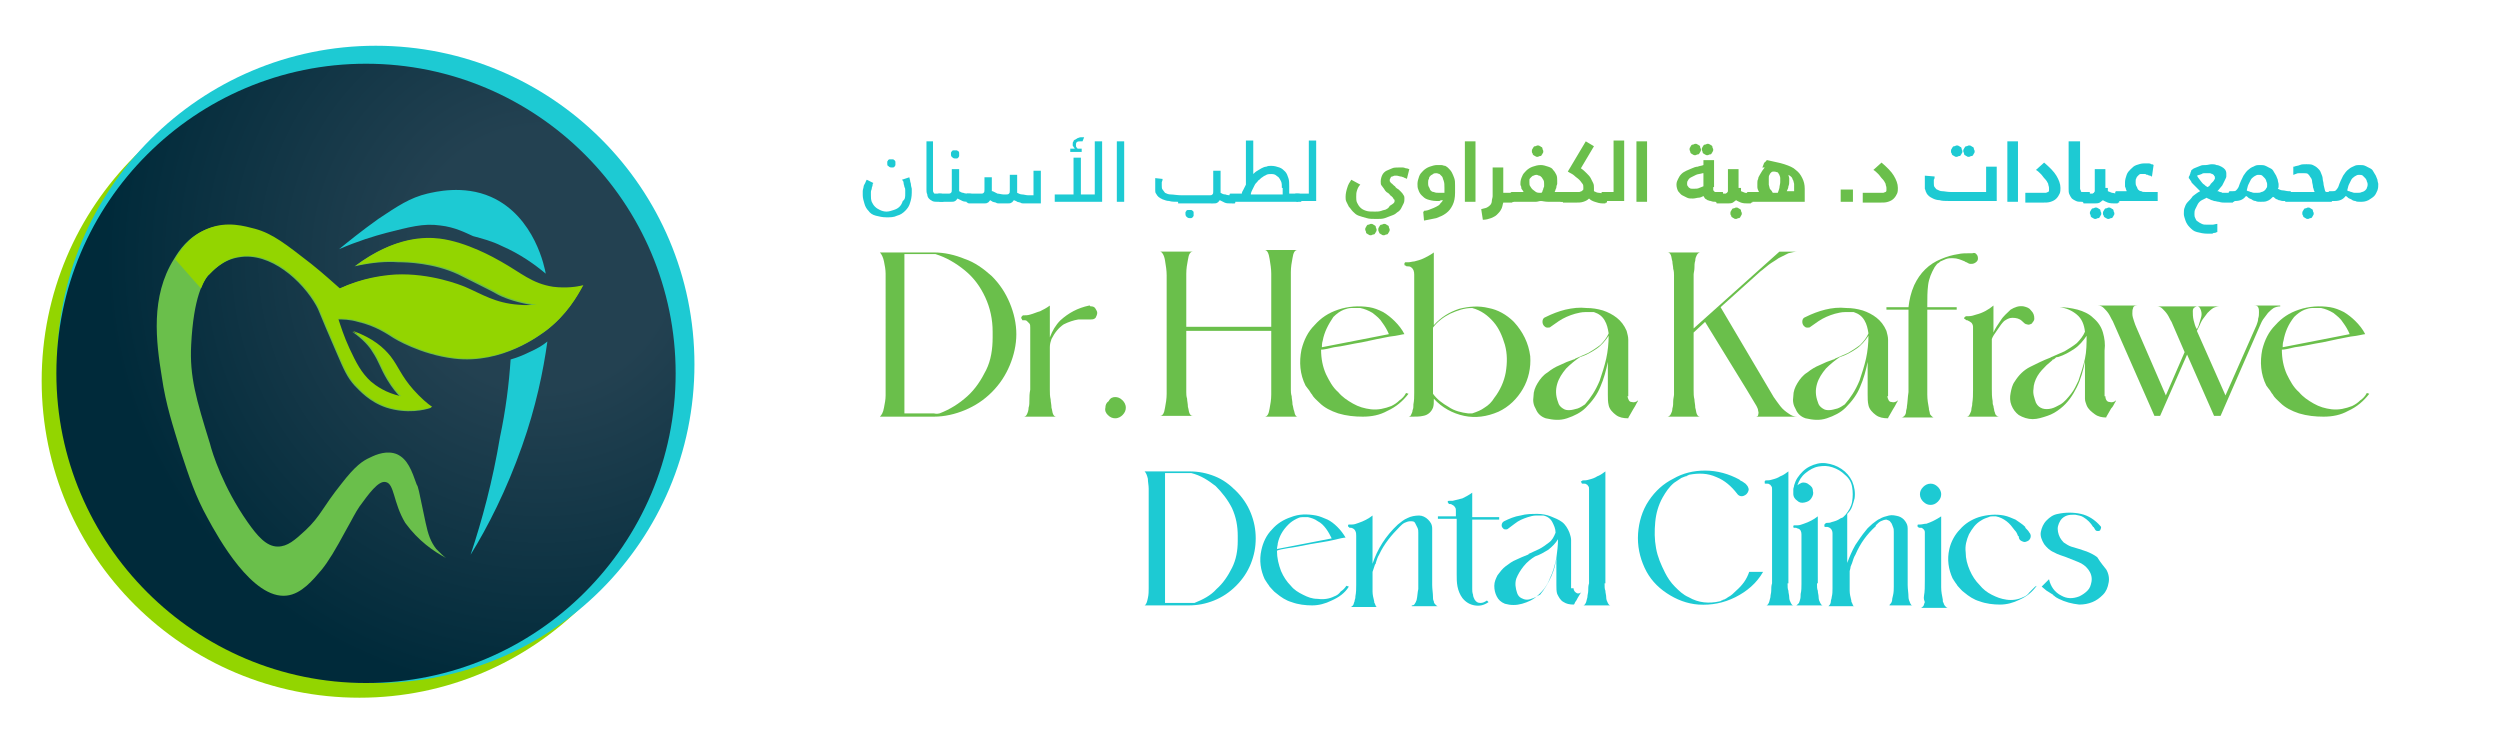 <?xml version="1.0" encoding="utf-8"?>
<!-- Generator: Adobe Illustrator 23.1.0, SVG Export Plug-In . SVG Version: 6.00 Build 0)  -->
<!DOCTYPE svg PUBLIC "-//W3C//DTD SVG 1.1//EN" "http://www.w3.org/Graphics/SVG/1.1/DTD/svg11.dtd">
<svg version="1.1" id="Layer_1" xmlns:x="http://ns.adobe.com/Extensibility/1.0/" xmlns:i="http://ns.adobe.com/AdobeIllustrator/10.0/" xmlns:graph="http://ns.adobe.com/Graphs/1.0/"
	 xmlns="http://www.w3.org/2000/svg" xmlns:xlink="http://www.w3.org/1999/xlink" x="0px" y="0px" viewBox="0 0 306 91"
	 style="enable-background:new 0 0 306 91;" xml:space="preserve">
<style type="text/css">
	.st0{fill:#93D500;}
	.st1{fill:#1DCAD3;}
	.st2{clip-path:url(#SVGID_1_);fill:url(#SVGID_2_);}
	.st3{fill:#6ABF4B;}
</style>
<g>
	<path class="st0" d="M82.8,46.6c0,21.4-17.4,38.8-38.8,38.8S5.1,68.1,5.1,46.6S22.5,7.8,43.9,7.8S82.8,25.2,82.8,46.6"/>
	<path class="st1" d="M85,44.6c0,21.6-17.5,39-39,39s-39-17.5-39-39s17.5-39,39-39S85,23,85,44.6"/>
	<g>
		<defs>
			<path id="SVGID_4_" d="M6.9,45.7c0,20.9,17,37.9,37.9,37.9s37.9-17,37.9-37.9c0-20.9-17-37.9-37.9-37.9S6.9,24.8,6.9,45.7"/>
		</defs>
		<clipPath id="SVGID_1_">
			<use xlink:href="#SVGID_4_"  style="overflow:visible;"/>
		</clipPath>
		
			<radialGradient id="SVGID_2_" cx="91.675" cy="510.22" r="0.406" gradientTransform="matrix(-116.422 107.967 107.967 116.422 -44347.586 -69267.383)" gradientUnits="userSpaceOnUse">
			<stop  offset="0" style="stop-color:#234151"/>
			<stop  offset="0.246" style="stop-color:#234151"/>
			<stop  offset="0.825" style="stop-color:#002A3A"/>
			<stop  offset="1" style="stop-color:#002A3A"/>
		</radialGradient>
		<polygon class="st2" points="120.6,48.6 42,121.5 -30.9,42.9 47.7,-30 		"/>
	</g>
	<path class="st3" d="M54.6,68.3c-0.3-0.2-0.7-0.6-1.2-1.1c-0.7-0.9-1-1.8-1.3-3.2c-0.9-4.3-0.9-4.4-1.1-4.7
		c-0.6-1.7-1.1-3.1-2.4-3.7c-1.2-0.5-2.5,0-3.3,0.4c-0.9,0.4-1.8,1-3.5,3.2c-2.4,3-2.5,3.9-4.4,5.7c-1.3,1.2-2.2,2-3.4,2
		c-1.4,0-2.5-1.3-3.7-3c-3-4.3-4.3-8.4-4.6-9.6c-1.7-5.5-2.5-8.2-2.3-12.1c0.3-5.9,1.5-7.8,2.1-8.5c0.4-0.4,1.7-1.9,3.7-2.2
		c3.9-0.7,7.8,2.9,9.5,5.9c0.4,0.7,0.1,0.3,2.5,5.8c0.9,2.1,1.3,3,2.2,4c0.6,0.6,1.8,2,3.9,2.7c2.5,0.8,4.7,0.3,5.5,0
		c-0.6-0.4-1.4-1.1-2.3-2.1c-1.5-1.7-1.8-2.8-2.8-4.1c-0.8-1-2.1-2.2-4.6-3.1c1.3,0.9,2.1,1.8,2.5,2.5c0.8,1.2,0.9,1.9,1.8,3.4
		c0.6,1,1.2,1.7,1.6,2.1c-1.9-0.4-3.1-1.3-3.7-1.8c-1.2-1.1-1.8-2.3-2.6-4c-0.7-1.5-1.1-2.8-1.4-3.7c0.6,0,1.5,0,2.5,0.3
		c2.2,0.5,3.6,1.5,4.4,2c0,0,3.2,2,7.4,2.5c5.9,0.7,10.5-2.9,11.2-3.4c2.5-1.9,3.8-4.2,4.5-5.5c-0.9,0.2-2.3,0.5-3.8,0.2
		c-2.6-0.4-3.9-1.7-6.4-3.1c-0.7-0.4-4.2-2.4-7.5-2.8c-1.7-0.2-5.4-0.3-10.2,3.3c2.2-0.5,4-0.6,5.3-0.5c1.1,0,4.4,0.1,7.4,1.5
		c0.4,0.2,1.6,0.8,2.4,1.2c1.6,0.8,2,1,2.5,1.3c1,0.5,2.5,1,4.5,1.3c-0.5,0-1.3,0.1-2.2,0c-2.9-0.2-4.5-1.3-6.6-2.2
		c-0.5-0.2-4.2-1.7-8.5-1.5c-1.5,0.1-4,0.4-6.8,1.7c-0.8-0.7-2-1.8-3.5-3c-3.1-2.4-4.7-3.7-6.9-4.3c-1.2-0.3-3.4-1-5.8,0
		c-2.2,0.9-3.3,2.6-3.9,3.6c-2.9,4.6-2.2,10.1-1.5,14.4c0.5,3.5,1.4,6.1,2.3,9.1c1.1,3.3,1.8,5.5,3.3,8.2c1.3,2.4,5.5,10,9.7,9.5
		c1.8-0.2,3.2-1.9,4.3-3.2c0.8-1,1.6-2.3,3-4.9c0.8-1.4,1-1.9,1.6-2.8c1.1-1.5,2.3-3.2,3.2-3c1.1,0.2,0.9,2.5,2.4,5
		C51.2,66.2,53.1,67.5,54.6,68.3"/>
	<path class="st0" d="M67.7,35.1c-2.6-0.4-3.9-1.7-6.4-3.1c-0.7-0.4-4.2-2.4-7.5-2.8c-1.7-0.2-5.4-0.3-10.2,3.3
		c2.2-0.5,4-0.6,5.3-0.5c1.1,0,4.4,0.1,7.4,1.5c0.4,0.2,1.6,0.8,2.4,1.2c1.6,0.8,2,1,2.5,1.3c1,0.5,2.5,1,4.5,1.3
		c-0.5,0-1.3,0.1-2.2,0c-2.9-0.2-4.5-1.3-6.6-2.2c-0.5-0.2-4.2-1.7-8.5-1.5c-1.5,0.1-4,0.4-6.8,1.7c-0.8-0.7-2-1.8-3.5-3
		c-3.1-2.4-4.7-3.7-6.9-4.3c-1.2-0.3-3.4-1-5.8,0c-2.2,0.9-3.3,2.6-3.9,3.6c0,0,0,0.1-0.1,0.1c1.1,1.2,2.1,2.4,3.2,3.6
		c0.4-1,0.7-1.5,1-1.7c0.4-0.4,1.7-1.9,3.7-2.2c3.9-0.7,7.8,2.9,9.5,5.9c0.4,0.7,0.1,0.3,2.5,5.8c0.9,2.1,1.3,3,2.2,4
		c0.6,0.6,1.8,2,3.9,2.7c2.5,0.8,4.7,0.3,5.5,0c-0.6-0.4-1.4-1.1-2.3-2.1c-1.5-1.7-1.8-2.8-2.8-4.1c-0.8-1-2.1-2.2-4.6-3.1
		c1.3,0.9,2.1,1.8,2.5,2.5c0.8,1.2,0.9,1.9,1.8,3.4c0.6,1,1.2,1.7,1.6,2.1c-1.9-0.4-3.1-1.3-3.7-1.8c-1.2-1.1-1.8-2.3-2.6-4
		c-0.7-1.5-1.1-2.8-1.4-3.7c0.6,0,1.5,0,2.5,0.3c2.2,0.5,3.6,1.5,4.4,2c0,0,3.2,2,7.4,2.5c5.9,0.7,10.5-2.9,11.2-3.4
		c2.5-1.9,3.8-4.2,4.5-5.5C70.7,35.1,69.3,35.3,67.7,35.1"/>
	<path class="st1" d="M41.5,30.5c2.3-1,4.3-1.6,5.8-2c2.8-0.7,4.5-1.2,6.6-0.9c1.8,0.2,3.1,0.9,4,1.3c1.1,0.3,2.3,0.6,3.5,1.2
		c2.3,1,4.1,2.3,5.4,3.4c-0.1-0.6-1.3-7-6.7-9.4c-3.4-1.5-6.9-0.6-7.8-0.4c-2.1,0.5-3.6,1.5-6,3.1C44.2,28.3,42.6,29.6,41.5,30.5"/>
	<path class="st1" d="M62.5,44c0.7-0.2,1.5-0.5,2.3-0.9c0.9-0.4,1.6-0.8,2.2-1.3c-0.5,3.6-1.4,8-3.1,12.8c-1.9,5.4-4.2,9.9-6.3,13.3
		c1.4-4.2,2.7-9,3.6-14.4C61.9,50.2,62.3,47,62.5,44"/>
</g>
<g>
	<path class="st3" d="M121.4,33.8c1,1,1.7,2.1,2.2,3.3c0.5,1.2,0.8,2.5,0.8,3.8c0,1.3-0.3,2.6-0.8,3.8c-0.5,1.2-1.2,2.3-2.2,3.3
		c-1,1-2.1,1.7-3.3,2.2c-1.2,0.5-2.5,0.8-3.8,0.8h-6.8c0.1,0,0.1,0,0.2,0c0.2-0.2,0.4-0.5,0.5-1.1c0.1-0.5,0.2-1,0.2-1.5V33.5
		c0-0.5-0.1-1-0.2-1.5c-0.1-0.5-0.3-0.9-0.5-1.1c0,0-0.1,0-0.2,0h6.8c1.3,0,2.6,0.3,3.8,0.8C119.3,32.1,120.4,32.9,121.4,33.8
		 M115,50.6c1.3-0.5,2.4-1.2,3.4-2.1s1.7-2,2.3-3.2c0.6-1.2,0.8-2.6,0.8-4v-0.7c0-1.5-0.3-2.9-0.9-4.2c-0.6-1.3-1.4-2.4-2.5-3.3
		c-1.1-0.9-2.3-1.6-3.6-2h-0.6h-1.3h-1.9v19.5c0.9,0,1.6,0,2.1,0c0.6,0,1.1,0,1.5,0C114.7,50.7,114.9,50.6,115,50.6"/>
	<path class="st3" d="M133.6,37.5c0.2,0,0.4,0.1,0.5,0.3s0.2,0.3,0.2,0.5c0,0.2-0.1,0.4-0.2,0.6c-0.2,0.2-0.4,0.2-0.6,0.2
		c-0.1,0-0.1,0-0.2,0c-0.3,0-0.7,0-1.3,0c-0.6,0.1-1.2,0.3-1.8,0.6c-0.6,0.4-1.1,1-1.5,1.8c-0.1,0.3-0.2,0.6-0.2,1v1.5v3.7
		c0,0.4,0,0.8,0.1,1.2c0,0.3,0.1,0.6,0.1,1c0.1,0.3,0.1,0.6,0.2,0.8c0.1,0.2,0.2,0.3,0.4,0.3h-4c0.2,0,0.3-0.1,0.4-0.3
		c0.1-0.2,0.2-0.5,0.2-0.8c0.1-0.3,0.1-0.6,0.1-1c0-0.3,0-0.7,0.1-1.2v-3.7v-2.7v-1.2c0-0.2,0-0.4-0.1-0.5c-0.1-0.1-0.2-0.2-0.3-0.3
		c-0.1-0.1-0.2-0.1-0.3-0.1c-0.1,0-0.2,0-0.2,0h0h0h0c-0.1,0-0.1,0-0.1-0.1c0,0-0.1-0.1-0.1-0.2c0-0.1,0-0.1,0.1-0.2
		c0,0,0.1-0.1,0.1-0.1h0h0c0.3,0,0.6,0,0.9-0.1c0.4-0.1,0.8-0.3,1.2-0.4c0.4-0.2,0.8-0.4,1.2-0.7v3.9c0.3-0.8,0.7-1.5,1.3-2.1
		c1-0.9,2.1-1.5,3.5-1.8h0c0,0,0.1,0,0.1,0C133.4,37.5,133.5,37.5,133.6,37.5C133.5,37.5,133.6,37.5,133.6,37.5"/>
	<path class="st3" d="M136.5,48.6c0.3,0,0.6,0.1,0.9,0.4c0.2,0.2,0.4,0.5,0.4,0.9c0,0.3-0.1,0.6-0.4,0.9c-0.2,0.2-0.5,0.4-0.9,0.4
		c-0.3,0-0.6-0.1-0.9-0.4c-0.2-0.2-0.4-0.5-0.3-0.9c0-0.3,0.1-0.6,0.4-0.8C135.9,48.7,136.2,48.6,136.5,48.6"/>
	<path class="st3" d="M158.8,51h-4c0.3,0,0.5-0.3,0.6-1c0.1-0.5,0.2-1.1,0.2-1.7v-7.8h-10.4v7.2l0,0.3c0,0.2,0,0.5,0.1,0.8
		c0,0.3,0.1,0.6,0.1,1c0.1,0.3,0.1,0.6,0.2,0.8c0.1,0.2,0.2,0.3,0.4,0.3h-4c0.3,0,0.5-0.3,0.6-1c0.1-0.5,0.2-1.1,0.2-1.7V33.7
		c0-0.6-0.1-1.2-0.2-1.8c-0.1-0.7-0.4-1.1-0.6-1.1h4c-0.3,0-0.5,0.3-0.6,1c-0.1,0.5-0.2,1.1-0.2,1.7v6.5h10.4v-6.5
		c0-0.6-0.1-1.2-0.2-1.8c-0.1-0.7-0.3-1.1-0.6-1.1h4c-0.3,0-0.5,0.3-0.6,1c-0.1,0.5-0.2,1.1-0.2,1.7v14.1l0,0.3c0,0.2,0,0.5,0.1,0.8
		c0,0.3,0.1,0.6,0.1,1c0.1,0.3,0.1,0.6,0.2,0.8C158.5,50.9,158.7,51,158.8,51"/>
	<path class="st3" d="M172.1,48.1l0.3,0.1c-0.7,0.9-1.5,1.6-2.6,2.1c-0.9,0.5-1.9,0.7-3,0.7c-1,0-2-0.1-3-0.4
		c-0.9-0.3-1.7-0.7-2.3-1.3c-0.3-0.3-0.7-0.6-0.9-1c-0.2-0.2-0.3-0.5-0.5-0.7c-0.1-0.1-0.2-0.3-0.3-0.4h0c-0.7-1.4-0.8-2.9-0.5-4.4
		c0.3-1.2,0.8-2.2,1.6-3c0.8-0.9,1.7-1.5,2.9-1.9c1.2-0.4,2.5-0.5,3.8-0.3c0.6,0.1,1.1,0.3,1.7,0.6c0.5,0.3,1,0.7,1.4,1.1
		c0.5,0.5,0.9,1,1.2,1.6c-0.2,0-0.8,0.2-1.8,0.3c-1,0.2-2.1,0.4-3.4,0.7c-1.3,0.2-2.4,0.5-3.4,0.6c-0.8,0.2-1.3,0.3-1.6,0.3
		c0,1.1,0.2,2.1,0.6,3c0.4,0.8,0.8,1.6,1.5,2.2c0.5,0.6,1.1,1,1.8,1.4c0.7,0.4,1.4,0.6,2.2,0.7c0.9,0.1,1.7-0.1,2.5-0.4
		c0.4-0.2,0.7-0.4,1-0.7C171.6,48.8,171.9,48.5,172.1,48.1 M161.9,41.7c-0.1,0.3-0.1,0.6-0.1,0.8l8.2-1.6c-0.2-0.5-0.5-1-0.8-1.4
		c-0.3-0.5-0.7-0.8-1.2-1.2c-0.5-0.3-1-0.5-1.5-0.6c0,0,0,0-0.1,0c-0.1,0-0.1,0-0.2,0c-0.1,0-0.1,0-0.2,0c0,0,0,0-0.1,0
		c-0.2,0-0.3,0-0.5,0c-0.3,0-0.6,0.1-0.9,0.2c-0.5,0.2-0.9,0.5-1.3,0.9C162.6,39.7,162.1,40.6,161.9,41.7"/>
	<path class="st3" d="M185.3,39.4c1.1,1.2,1.8,2.6,2,4.2c0.1,1.4-0.2,2.8-0.9,4c-0.7,1.2-1.7,2.2-3,2.8c-1.4,0.6-2.8,0.8-4.2,0.5
		c-1.4-0.3-2.7-1-3.7-2.1v0.1c0,0.4,0,0.7-0.1,1c-0.2,0.5-0.6,0.9-1.2,1c-0.4,0.1-0.9,0.1-1.3,0.1c-0.2,0-0.4,0-0.5,0
		c0.1,0,0.1,0,0.2-0.1c0.1,0,0.1-0.1,0.1-0.1c0.1-0.2,0.2-0.4,0.2-0.6c0.1-0.2,0.1-0.4,0.1-0.6c0,0,0,0,0-0.1
		c0.1-0.5,0.1-0.9,0.1-1.4c0-0.1,0-0.9,0-2.2c0-1.4,0-2.9,0-4.7c0-1.8,0-3.4,0-4.9c0-1.5,0-2.4,0-2.7c0-0.4-0.1-0.7-0.4-0.9
		c-0.1-0.1-0.3-0.1-0.4-0.1c0,0,0,0-0.1,0c-0.1,0-0.1-0.1-0.2-0.1c-0.1,0-0.1-0.1-0.1-0.2c0-0.1,0-0.1,0.1-0.2c0,0,0.1,0,0.1,0
		c0,0,0.1,0,0.2,0h0.1c0.2,0,0.5-0.1,0.7-0.1c0.4-0.1,0.8-0.2,1.2-0.4c0.4-0.2,0.8-0.4,1.2-0.7v8.9c0.9-1,1.9-1.6,3.1-2
		c1.2-0.3,2.4-0.4,3.6-0.1C183.3,37.9,184.4,38.5,185.3,39.4 M179.7,50.6c0.2,0,0.3,0,0.5,0c0.6-0.2,1.1-0.4,1.5-0.7
		c0.5-0.3,0.9-0.7,1.2-1.2c0.7-0.9,1.2-2,1.4-3.1c0.2-1.2,0.2-2.3-0.1-3.4c-0.3-1-0.7-2-1.4-2.8c-0.7-0.8-1.5-1.4-2.6-1.7
		c-1,0-1.8,0.3-2.7,0.7c-0.8,0.4-1.6,1-2.1,1.7v8.1c0.5,0.7,1.2,1.2,1.9,1.6C178,50.3,178.9,50.5,179.7,50.6"/>
	<path class="st3" d="M199.2,48.5c0.1,0.4,0.2,0.7,0.5,0.7c0.3,0.1,0.6,0,0.8-0.2c0,0.1-0.1,0.2-0.2,0.4c-0.1,0.2-0.2,0.4-0.4,0.7
		c-0.1,0.2-0.3,0.5-0.4,0.7c-0.1,0.2-0.2,0.3-0.2,0.4c-0.6,0-1.1-0.1-1.5-0.4c-0.4-0.3-0.8-0.7-0.9-1.2c-0.1-0.4-0.1-0.9-0.1-1.3
		c0-0.1,0-0.2,0-0.3v-3.7c-0.2,1-0.5,2.1-0.9,3c-0.4,1-1,1.8-1.8,2.6c-0.6,0.6-1.4,1-2.3,1.3c-0.9,0.3-1.7,0.2-2.6,0
		c-0.6-0.2-1-0.6-1.2-1.1c-0.3-0.5-0.4-1-0.3-1.6c0-0.6,0.2-1.1,0.5-1.6c0.3-0.5,0.7-1,1.2-1.3c0.5-0.4,1-0.7,1.5-0.9
		c0.6-0.3,1.1-0.5,1.7-0.7c0.1,0,0.1,0,0.2-0.1c0.5-0.2,1.1-0.5,1.6-0.7c0.5-0.3,1-0.6,1.5-1c0.4-0.4,0.8-0.9,1-1.4
		c-0.1-0.6-0.2-1.1-0.5-1.6c-0.3-0.5-0.7-0.8-1.3-1c-0.2,0-0.3,0-0.4,0c-0.1,0-0.2,0-0.4,0c-0.1,0-0.2,0-0.3,0
		c-0.4,0-0.8,0.1-1.2,0.2c-0.7,0.2-1.4,0.5-2,0.9c-0.3,0.2-0.7,0.5-1,0.7c0,0,0,0,0,0c-0.1,0.1-0.2,0.1-0.4,0.1
		c-0.2,0-0.3-0.1-0.4-0.2c-0.1-0.1-0.2-0.3-0.2-0.5c0-0.3,0.1-0.5,0.4-0.6c0.8-0.4,1.6-0.7,2.4-0.9c0.9-0.2,1.7-0.3,2.6-0.2
		c0.7,0,1.3,0.1,2,0.3c0.6,0.2,1.2,0.5,1.7,0.9c0.5,0.4,0.9,0.9,1.2,1.6c0.1,0.4,0.2,0.7,0.2,1.1c0,0.4,0,0.8,0,1.1
		c0,0.1,0,0.3,0,0.4V48.5z M195.8,46.6c0.3-0.9,0.6-1.8,0.8-2.7c0.2-0.9,0.3-1.9,0.3-2.8c-0.4,0.6-0.9,1.2-1.5,1.6
		c-0.6,0.4-1.3,0.8-2,1h0c-0.6,0.4-1.2,0.9-1.7,1.4c-0.5,0.6-0.9,1.2-1.1,1.9c-0.2,0.7-0.2,1.4,0.1,2.2c0.1,0.4,0.3,0.6,0.6,0.8
		s0.5,0.2,0.8,0.2c0.3,0,0.6-0.1,1-0.2c0.3-0.1,0.6-0.3,0.9-0.5C194.7,48.7,195.3,47.8,195.8,46.6"/>
	<path class="st3" d="M217.1,48.6c0.2,0.3,0.5,0.7,0.8,1.1c0.3,0.4,0.7,0.7,1,0.9c0.4,0.3,0.7,0.4,1.1,0.4h-5.1
		c0.2,0,0.3-0.1,0.3-0.2c0-0.1,0.1-0.3,0-0.5c0-0.2-0.1-0.4-0.2-0.6l-1.2-2l-5.1-8.3l-1.4,1.3v7v0c0,0.5,0,0.8,0.1,1.2
		c0,0.3,0.1,0.6,0.1,1c0.1,0.3,0.1,0.6,0.2,0.8c0.1,0.2,0.2,0.3,0.4,0.3h-4c0.1,0,0.3-0.1,0.4-0.3c0.1-0.2,0.2-0.4,0.2-0.7
		c0.1-0.3,0.1-0.6,0.1-0.9c0-0.3,0.1-0.6,0.1-0.8V33.7c0-0.2,0-0.5-0.1-0.8c0-0.3-0.1-0.6-0.1-0.9c-0.1-0.3-0.1-0.6-0.2-0.8
		c-0.1-0.2-0.2-0.3-0.4-0.3h4c-0.1,0-0.3,0.1-0.4,0.3c-0.1,0.2-0.2,0.4-0.2,0.7c-0.1,0.3-0.1,0.6-0.1,0.9c0,0.3-0.1,0.6-0.1,0.8v6.6
		l10.5-9.4h2.2c-0.3,0-0.7,0.1-1.1,0.2c-0.4,0.2-0.8,0.4-1.2,0.6c-0.4,0.3-0.8,0.5-1.2,0.8c-0.4,0.3-0.7,0.6-1,0.8l-4.9,4.4
		L217.1,48.6z"/>
	<path class="st3" d="M231,48.5c0.1,0.4,0.2,0.7,0.5,0.7c0.3,0.1,0.6,0,0.8-0.2c0,0.1-0.1,0.2-0.2,0.4c-0.1,0.2-0.2,0.4-0.4,0.7
		c-0.1,0.2-0.3,0.5-0.4,0.7c-0.1,0.2-0.2,0.3-0.2,0.4c-0.6,0-1.1-0.1-1.5-0.4c-0.4-0.3-0.8-0.7-0.9-1.2c-0.1-0.4-0.1-0.9-0.1-1.3
		c0-0.1,0-0.2,0-0.3v-3.7c-0.2,1-0.5,2.1-0.9,3c-0.4,1-1,1.8-1.8,2.6c-0.6,0.6-1.4,1-2.3,1.3c-0.9,0.3-1.7,0.2-2.6,0
		c-0.6-0.2-1-0.6-1.2-1.1c-0.3-0.5-0.4-1-0.3-1.6c0-0.6,0.2-1.1,0.5-1.6c0.3-0.5,0.7-1,1.2-1.3c0.5-0.4,1-0.7,1.5-0.9
		c0.6-0.3,1.1-0.5,1.7-0.7c0.1,0,0.1,0,0.2-0.1c0.5-0.2,1.1-0.5,1.6-0.7c0.5-0.3,1-0.6,1.5-1c0.4-0.4,0.8-0.9,1-1.4
		c-0.1-0.6-0.2-1.1-0.5-1.6c-0.3-0.5-0.7-0.8-1.3-1c-0.2,0-0.3,0-0.4,0c-0.1,0-0.2,0-0.4,0c-0.1,0-0.2,0-0.3,0
		c-0.4,0-0.8,0.1-1.2,0.2c-0.7,0.2-1.4,0.5-2,0.9c-0.3,0.2-0.7,0.5-1,0.7c0,0,0,0,0,0c-0.1,0.1-0.2,0.1-0.4,0.1
		c-0.2,0-0.3-0.1-0.4-0.2c-0.1-0.1-0.2-0.3-0.2-0.5c0-0.3,0.1-0.5,0.4-0.6c0.8-0.4,1.6-0.7,2.4-0.9s1.7-0.3,2.6-0.2
		c0.7,0,1.3,0.1,2,0.3c0.6,0.2,1.2,0.5,1.7,0.9c0.5,0.4,0.9,0.9,1.2,1.6c0.1,0.4,0.2,0.7,0.2,1.1c0,0.4,0,0.8,0,1.1
		c0,0.1,0,0.3,0,0.4V48.5z M227.6,46.6c0.3-0.9,0.6-1.8,0.8-2.7c0.2-0.9,0.3-1.9,0.3-2.8c-0.4,0.6-0.9,1.2-1.5,1.6
		c-0.6,0.4-1.3,0.8-2,1h0c-0.6,0.4-1.2,0.9-1.7,1.4c-0.5,0.6-0.9,1.2-1.1,1.9c-0.2,0.7-0.2,1.4,0.1,2.2c0.1,0.4,0.3,0.6,0.6,0.8
		s0.5,0.2,0.8,0.2c0.3,0,0.6-0.1,1-0.2c0.3-0.1,0.6-0.3,0.9-0.5C226.5,48.7,227.1,47.8,227.6,46.6"/>
	<path class="st3" d="M241.9,31.1c0.2,0.2,0.2,0.4,0.2,0.6c0,0.2-0.2,0.4-0.4,0.5c-0.2,0.1-0.3,0.1-0.5,0.1c-0.2,0-0.3-0.1-0.5-0.2
		c-0.1,0-0.2-0.1-0.2-0.1c-0.5-0.2-0.9-0.4-1.5-0.4c-0.3,0-0.5,0-0.8,0.1c-0.2,0.1-0.5,0.2-0.7,0.3c-0.1,0.1-0.2,0.2-0.4,0.3
		c-0.1,0.1-0.2,0.3-0.3,0.4c-0.4,0.7-0.7,1.4-0.8,2.2c-0.1,0.8-0.1,1.6-0.1,2.4v0.3h3.6v0.3h-3.6v2.1v3.7v3.3v0.2c0,0.4,0,0.7,0,1.1
		c0,0.6,0.1,1.2,0.2,1.7c0,0,0,0,0,0.1c0,0.1,0.1,0.3,0.1,0.4c0,0.2,0.1,0.3,0.2,0.4c0.1,0.1,0.2,0.2,0.3,0.2h-4
		c0.2,0,0.3-0.1,0.4-0.2c0.1-0.1,0.2-0.3,0.2-0.5c0-0.2,0.1-0.4,0.1-0.5c0,0,0-0.1,0-0.1c0.1-0.6,0.1-1.2,0.2-1.8c0-0.5,0-1.3,0-2.4
		c0-1.1,0-2.3,0-3.5c0-1.1,0-2,0-2.8c0-0.8,0-1.2,0-1.4h-2.7v-0.3h2.7c0.1-0.9,0.3-1.8,0.7-2.7c0.7-1.5,1.8-2.6,3.3-3.2
		c0.7-0.3,1.4-0.5,2.1-0.6c0.4-0.1,0.9-0.1,1.3-0.1c0.2,0,0.3,0,0.4,0C241.7,30.9,241.8,31,241.9,31.1"/>
	<path class="st3" d="M243.8,41.5v1.1v2.7v2.3c0,0.5,0,1,0.1,1.5c0,0,0,0.1,0,0.1c0,0.1,0,0.3,0.1,0.5c0,0.2,0.1,0.4,0.1,0.6
		c0.1,0.2,0.1,0.4,0.2,0.5c0.1,0.1,0.2,0.2,0.4,0.2h-4c0.2,0,0.3-0.1,0.4-0.3c0.1-0.2,0.2-0.4,0.2-0.6c0-0.2,0.1-0.4,0.1-0.6
		c0,0,0-0.1,0-0.1c0.1-0.6,0.1-1.1,0.1-1.7c0-0.9,0-2,0-3.3c0-1.3,0-2.4,0-3.2c0-0.3,0-0.5,0-0.6c0-0.2,0-0.4,0-0.6
		c0-0.2-0.1-0.4-0.2-0.5c-0.1-0.1-0.3-0.2-0.5-0.3c0,0,0,0,0,0c-0.1,0-0.2,0-0.2-0.1c-0.1,0-0.1-0.1-0.2-0.1c0-0.1,0-0.1,0.1-0.2
		c0,0,0.1-0.1,0.2-0.1c0.1,0,0.1,0,0.2,0h0.1c0.3,0,0.6-0.1,0.9-0.2c0.8-0.2,1.5-0.6,2.1-1.1v3.3c0.2-0.5,0.5-0.9,0.9-1.5
		c0.3-0.5,0.8-0.9,1.2-1.3c0.5-0.3,1-0.5,1.6-0.4c0.4,0.1,0.7,0.2,0.9,0.5c0.3,0.3,0.4,0.6,0.4,1c0,0.3-0.2,0.4-0.3,0.6
		c-0.2,0.1-0.4,0.2-0.6,0.1c-0.2,0-0.4-0.2-0.6-0.4c-0.3-0.3-0.7-0.4-1.2-0.4c-0.4,0-0.7,0.2-1,0.4c-0.3,0.3-0.5,0.6-0.7,0.9
		C244.1,40.9,243.9,41.2,243.8,41.5 M244.3,40.5C244.3,40.5,244.3,40.5,244.3,40.5C244.3,40.5,244.3,40.5,244.3,40.5 M257.7,48.5
		c0,0.4,0.2,0.7,0.5,0.7c0.3,0.1,0.6,0,0.8-0.2c0,0.1-0.1,0.2-0.2,0.4c-0.1,0.2-0.2,0.4-0.4,0.6c-0.1,0.2-0.3,0.5-0.4,0.7
		c-0.1,0.2-0.2,0.3-0.2,0.4c-0.5,0-1-0.1-1.4-0.4c-0.4-0.3-0.8-0.6-1-1.1c-0.1-0.3-0.2-0.5-0.2-0.8c0-0.3,0-0.6,0-0.9
		c0-0.2,0-0.3,0-0.5v-1.6v-1.6c-0.2,1.1-0.5,2.2-1,3.2c-0.5,1-1.1,1.9-2,2.6c-0.5,0.4-1,0.7-1.6,0.9c-0.6,0.2-1.2,0.4-1.8,0.4
		c-0.6,0-1.2-0.2-1.7-0.5c-0.4-0.3-0.7-0.7-0.9-1.2c-0.2-0.5-0.2-1-0.1-1.5c0.1-0.5,0.2-1,0.5-1.4c0.5-0.8,1.1-1.4,1.9-1.8
		c0.8-0.4,1.6-0.8,2.4-1.1c0.1,0,0.1-0.1,0.2-0.1c0.5-0.2,1.1-0.5,1.6-0.7c0.5-0.3,1-0.6,1.5-1c0.4-0.4,0.8-0.9,1-1.4
		c-0.1-0.9-0.4-1.6-1-2.1c-0.6-0.5-1.3-0.8-2.1-0.9c0.7,0,1.4,0.1,2.2,0.3c0.7,0.2,1.4,0.5,1.9,1c0.6,0.5,1,1.1,1.2,1.8
		c0.2,0.7,0.3,1.4,0.2,2.2v1.8v2.7V48.5z M254.4,46.6c0.3-0.9,0.6-1.8,0.8-2.7c0.2-0.9,0.2-1.9,0.2-2.8c-0.4,0.6-0.9,1.2-1.5,1.6
		c-0.6,0.4-1.3,0.8-2,1c-0.1,0-0.2,0-0.3,0.1c-0.1,0.1-0.2,0.2-0.3,0.2c-0.1,0-0.1,0.1-0.1,0.1c-0.2,0.2-0.5,0.4-0.7,0.6
		c-0.4,0.4-0.8,0.8-1.1,1.3c-0.3,0.5-0.5,1.1-0.5,1.6c-0.1,0.6,0.1,1.1,0.3,1.7c0.2,0.4,0.5,0.6,0.8,0.7c0.3,0.1,0.7,0.1,1.1,0
		c0.4-0.1,0.7-0.3,1.1-0.5c0.5-0.3,0.9-0.8,1.3-1.3C253.9,47.7,254.1,47.2,254.4,46.6"/>
	<path class="st3" d="M279.1,37.5c-0.3,0-0.6,0.1-0.8,0.2c-0.3,0.2-0.5,0.4-0.7,0.6c-0.2,0.3-0.4,0.5-0.6,0.8
		c-0.2,0.3-0.3,0.6-0.4,0.8l-4.8,11H271l-3.3-7.5l-3.3,7.5h-0.7l-5.1-11.6c-0.2-0.3-0.3-0.6-0.5-0.9c-0.2-0.3-0.4-0.5-0.6-0.7
		c-0.2-0.2-0.4-0.3-0.7-0.3h4.8c-0.3,0-0.5,0.1-0.5,0.3c-0.1,0.2-0.1,0.4-0.1,0.7c0,0.3,0.1,0.6,0.2,0.9c0.1,0.3,0.2,0.6,0.3,0.8
		l3.6,8.3l2.3-5.3l-1.6-3.7c-0.2-0.3-0.3-0.6-0.5-0.9c-0.2-0.3-0.4-0.5-0.6-0.7c-0.2-0.2-0.4-0.3-0.7-0.3h4.6h0.2h2.9
		c-0.3,0-0.6,0.1-0.8,0.2c-0.3,0.2-0.5,0.4-0.7,0.6c-0.2,0.3-0.4,0.5-0.6,0.8c-0.2,0.3-0.3,0.6-0.4,0.8l-0.3,0.6l3.5,7.9l3.8-8.6
		c0.1-0.3,0.2-0.5,0.2-0.8c0.1-0.3,0.1-0.5,0.1-0.8c0-0.2,0-0.4-0.1-0.6c-0.1-0.2-0.3-0.2-0.5-0.2H279.1z M268.9,37.5
		c-0.3,0.1-0.5,0.2-0.5,0.6c0,0.3,0,0.7,0.1,1.1c0.1,0.4,0.2,0.8,0.4,1.1l0.2-0.4c0.1-0.3,0.2-0.7,0.3-1c0.1-0.3,0.1-0.6,0-0.9
		C269.3,37.7,269.2,37.5,268.9,37.5"/>
	<path class="st3" d="M289.7,48.1l0.3,0.1c-0.7,0.9-1.5,1.6-2.6,2.1c-0.9,0.5-1.9,0.7-3,0.7c-1,0-2-0.1-3-0.4
		c-0.9-0.3-1.7-0.7-2.3-1.3c-0.3-0.3-0.7-0.6-0.9-1c-0.2-0.2-0.3-0.5-0.5-0.7c-0.1-0.1-0.2-0.3-0.3-0.4h0c-0.7-1.4-0.8-2.9-0.5-4.4
		c0.3-1.2,0.8-2.2,1.6-3c0.8-0.9,1.7-1.5,2.9-1.9c1.2-0.4,2.5-0.5,3.8-0.3c0.6,0.1,1.1,0.3,1.7,0.6c0.5,0.3,1,0.7,1.4,1.1
		c0.5,0.5,0.9,1,1.2,1.6c-0.2,0-0.8,0.2-1.8,0.3c-1,0.2-2.1,0.4-3.4,0.7c-1.3,0.2-2.4,0.5-3.4,0.6c-0.8,0.2-1.3,0.3-1.6,0.3
		c0,1.1,0.2,2.1,0.6,3c0.4,0.8,0.8,1.6,1.5,2.2c0.5,0.6,1.1,1,1.8,1.4c0.7,0.4,1.4,0.6,2.2,0.7c0.9,0.1,1.7-0.1,2.5-0.4
		c0.4-0.2,0.7-0.4,1-0.7C289.2,48.8,289.5,48.5,289.7,48.1 M279.5,41.7c-0.1,0.3-0.1,0.6-0.1,0.8l8.2-1.6c-0.2-0.5-0.5-1-0.8-1.4
		c-0.3-0.5-0.7-0.8-1.2-1.2c-0.5-0.3-1-0.5-1.5-0.6c0,0,0,0-0.1,0c-0.1,0-0.1,0-0.2,0c-0.1,0-0.1,0-0.2,0c0,0,0,0-0.1,0
		c-0.2,0-0.3,0-0.5,0c-0.3,0-0.6,0.1-0.9,0.2c-0.5,0.2-0.9,0.5-1.3,0.9C280.1,39.7,279.7,40.6,279.5,41.7"/>
	<path class="st1" d="M151.3,60.1c0.8,0.8,1.4,1.7,1.8,2.7c0.4,1,0.6,2,0.6,3.1c0,1.1-0.2,2.1-0.6,3.1c-0.4,1-1,1.9-1.8,2.7
		c-0.8,0.8-1.7,1.4-2.7,1.8c-1,0.4-2,0.6-3.1,0.6H140c0,0,0.1,0,0.1,0c0.2-0.1,0.3-0.4,0.4-0.9c0.1-0.4,0.1-0.9,0.1-1.2V59.8
		c0-0.4-0.1-0.8-0.1-1.2c-0.1-0.4-0.2-0.7-0.4-0.9c0,0-0.1,0-0.1,0h5.6c1.1,0,2.1,0.2,3.1,0.6C149.7,58.7,150.5,59.3,151.3,60.1
		 M146.2,73.8c1-0.4,2-0.9,2.7-1.7c0.8-0.7,1.4-1.6,1.9-2.6c0.5-1,0.7-2.1,0.7-3.3v-0.6c0-1.2-0.2-2.3-0.7-3.4c-0.5-1-1.2-1.9-2-2.7
		c-0.9-0.7-1.8-1.3-3-1.6h-0.5h-1.1h-1.6v15.9c0.7,0,1.3,0,1.7,0c0.5,0,0.9,0,1.2,0C145.9,73.8,146.1,73.8,146.2,73.8"/>
	<path class="st1" d="M164.8,71.7l0.3,0.1c-0.5,0.8-1.2,1.3-2.1,1.7c-0.8,0.4-1.6,0.6-2.4,0.6c-0.8,0-1.7-0.1-2.5-0.4
		c-0.7-0.2-1.3-0.6-1.9-1.1c-0.3-0.2-0.5-0.5-0.8-0.8c-0.1-0.2-0.3-0.4-0.4-0.6c-0.1-0.1-0.1-0.2-0.2-0.3h0
		c-0.5-1.1-0.7-2.3-0.4-3.6c0.2-0.9,0.6-1.8,1.3-2.5c0.6-0.7,1.4-1.2,2.3-1.5c1-0.4,2-0.4,3.1-0.2c0.5,0.1,0.9,0.3,1.4,0.5
		c0.4,0.2,0.8,0.5,1.2,0.9c0.4,0.4,0.7,0.8,1,1.3c-0.2,0-0.7,0.1-1.5,0.3s-1.7,0.3-2.8,0.5c-1,0.2-2,0.4-2.8,0.5
		c-0.6,0.1-1.1,0.2-1.3,0.3c0,0.9,0.2,1.7,0.5,2.5c0.3,0.7,0.7,1.3,1.2,1.8c0.4,0.5,0.9,0.8,1.5,1.1c0.6,0.3,1.1,0.5,1.8,0.5
		c0.7,0.1,1.4,0,2-0.3c0.3-0.1,0.6-0.3,0.8-0.6C164.4,72.2,164.6,72,164.8,71.7 M156.4,66.5c0,0.2-0.1,0.5-0.1,0.7l6.7-1.3
		c-0.2-0.4-0.4-0.8-0.7-1.2s-0.6-0.7-1-0.9c-0.4-0.3-0.8-0.4-1.2-0.5c0,0,0,0-0.1,0c0,0-0.1,0-0.1,0c-0.1,0-0.1,0-0.1,0c0,0,0,0,0,0
		c-0.1,0-0.3,0-0.4,0c-0.3,0-0.5,0.1-0.7,0.2c-0.4,0.2-0.7,0.4-1,0.7C157,64.9,156.6,65.6,156.4,66.5"/>
	<path class="st1" d="M172.8,74.1c0.1,0,0.2,0,0.3-0.1c0.1-0.1,0.1-0.2,0.2-0.3c0-0.1,0.1-0.2,0.1-0.3c0,0,0,0,0,0
		c0.1-0.4,0.1-0.9,0.2-1.3c0-0.4,0-0.7,0-1.1c0-0.5,0-1.1,0-1.9v-2.5c0-0.8,0-1.2,0-1.4c0-0.2,0-0.4-0.1-0.6
		c-0.1-0.2-0.2-0.4-0.3-0.6c-0.1-0.2-0.3-0.2-0.6-0.2c-0.2,0-0.5,0.1-0.7,0.2c-0.2,0.1-0.4,0.3-0.5,0.4c0,0,0,0-0.1,0.1
		c-1,1-1.9,2.1-2.5,3.4c-0.2,0.3-0.3,0.7-0.4,1c0,0.1,0,0.1-0.1,0.2c-0.1,0.3-0.2,0.6-0.3,0.9c0,0.1,0,0.3,0,0.6c0,0.3,0,0.6,0,1
		c0,0.3,0,0.6,0,0.8c0,0.4,0.1,0.8,0.2,1.2c0,0,0,0,0,0c0,0.1,0,0.2,0.1,0.3c0,0.1,0.1,0.2,0.1,0.3c0.1,0.1,0.1,0.1,0.2,0.1h-3.3
		c0.1,0,0.2-0.1,0.3-0.2c0.1-0.1,0.1-0.3,0.2-0.5c0-0.2,0.1-0.3,0.1-0.5c0,0,0-0.1,0-0.1c0.1-0.5,0.1-0.9,0.1-1.4c0-0.7,0-1.5,0-2.6
		c0-1.1,0-2,0-2.7c0-0.4,0-0.6,0-0.7c0-0.2,0-0.4-0.1-0.6c-0.1-0.2-0.2-0.3-0.5-0.4c0,0-0.1,0-0.1,0c-0.1,0-0.2,0-0.2-0.1
		c-0.1,0-0.1-0.1-0.1-0.2c0-0.1,0.1-0.1,0.2-0.1c0.1,0,0.1,0,0.2,0c0,0,0.1,0,0.1,0c0.3,0,0.5-0.1,0.8-0.2c0.6-0.2,1.2-0.5,1.7-0.9
		v1.2v2.4v2.3c0.6-1.8,1.6-3.4,3.1-4.8c0.4-0.3,0.7-0.6,1.2-0.8c0.4-0.2,0.9-0.3,1.4-0.3c0.4,0,0.8,0.2,1.1,0.5
		c0.3,0.3,0.5,0.6,0.5,1.1c0,1.3,0,2.3,0,3.2v2.3c0,0.7,0,1.2,0,1.4c0,0.5,0.1,1,0.1,1.5c0,0,0,0,0,0.1c0,0.1,0,0.2,0.1,0.4
		c0,0.2,0.1,0.3,0.2,0.4c0.1,0.1,0.2,0.2,0.3,0.2H172.8z"/>
	<path class="st1" d="M180.2,63.3c0,1.6,0,3,0,4.1v3c0,0.9,0,1.5,0,1.7c0,0.2,0,0.4,0.1,0.7c0,0.2,0.1,0.4,0.2,0.6
		c0.2,0.3,0.4,0.4,0.7,0.4c0.3,0,0.5-0.1,0.8-0.3l0.2,0.2c-0.6,0.4-1.1,0.5-1.7,0.4c-0.6-0.1-1.1-0.4-1.5-0.9
		c-0.3-0.4-0.5-0.9-0.6-1.4s-0.1-1-0.1-1.5c0-0.2,0-0.4,0-0.5v-1.4v-2.1v-2.8H176v-0.3h2.2c0-0.1,0-0.2,0-0.3c0-0.1,0-0.3,0-0.4
		c0-0.1,0-0.3-0.1-0.4c-0.1-0.2-0.3-0.3-0.5-0.4c0,0-0.1,0-0.1,0c-0.1,0-0.2,0-0.2-0.1c-0.1-0.1-0.1-0.1-0.1-0.2
		c0-0.1,0.1-0.1,0.2-0.1c0.1,0,0.1,0,0.2,0c0.1,0,0.1,0,0.2,0c0.4-0.1,0.8-0.2,1.2-0.3c0.4-0.2,0.8-0.4,1.2-0.7v3h3.3v0.3H180.2z"/>
	<path class="st1" d="M192.6,72c0,0.3,0.2,0.5,0.4,0.6s0.5,0,0.6-0.2c0,0-0.1,0.1-0.2,0.3c-0.1,0.2-0.2,0.3-0.3,0.5
		c-0.1,0.2-0.2,0.4-0.3,0.5c-0.1,0.2-0.1,0.3-0.2,0.3c-0.5,0-0.9-0.1-1.2-0.3c-0.4-0.2-0.6-0.6-0.8-1c-0.1-0.3-0.1-0.7-0.1-1.1
		c0-0.1,0-0.2,0-0.3v-3c-0.2,0.9-0.4,1.7-0.8,2.5c-0.3,0.8-0.8,1.5-1.5,2.1c-0.5,0.5-1.2,0.8-1.9,1c-0.7,0.2-1.4,0.2-2.1,0
		c-0.5-0.2-0.8-0.5-1-0.9c-0.2-0.4-0.3-0.8-0.3-1.3c0-0.5,0.2-0.9,0.4-1.3c0.3-0.4,0.6-0.8,1-1.1c0.4-0.3,0.8-0.6,1.3-0.8
		c0.4-0.2,0.9-0.4,1.4-0.6c0,0,0.1,0,0.1-0.1c0.4-0.2,0.9-0.4,1.3-0.6c0.4-0.2,0.8-0.5,1.2-0.8c0.4-0.3,0.6-0.7,0.8-1.2
		c0-0.5-0.2-0.9-0.4-1.3c-0.2-0.4-0.6-0.7-1.1-0.8c-0.1,0-0.2,0-0.3,0c-0.1,0-0.2,0-0.3,0c-0.1,0-0.2,0-0.3,0c-0.3,0-0.7,0.1-1,0.2
		c-0.6,0.2-1.1,0.4-1.6,0.8c-0.3,0.2-0.5,0.4-0.8,0.6c0,0,0,0,0,0c-0.1,0.1-0.2,0.1-0.3,0.1c-0.1,0-0.2,0-0.3-0.1
		c-0.1-0.1-0.2-0.2-0.2-0.4c0-0.2,0.1-0.4,0.3-0.5c0.6-0.3,1.3-0.6,2-0.7c0.7-0.2,1.4-0.2,2.1-0.2c0.5,0,1.1,0.1,1.6,0.3
		c0.5,0.2,1,0.4,1.4,0.7c0.4,0.3,0.7,0.8,0.9,1.3c0.1,0.3,0.2,0.6,0.2,0.9c0,0.3,0,0.6,0,0.9c0,0.1,0,0.2,0,0.3V72z M189.9,70.5
		c0.3-0.7,0.5-1.4,0.6-2.2c0.1-0.8,0.2-1.5,0.2-2.3c-0.3,0.5-0.7,0.9-1.2,1.3c-0.5,0.3-1,0.6-1.6,0.8h0c-0.5,0.3-1,0.7-1.4,1.2
		c-0.4,0.5-0.7,1-0.9,1.5c-0.2,0.6-0.1,1.2,0.1,1.8c0.1,0.3,0.3,0.5,0.5,0.6c0.2,0.1,0.4,0.2,0.7,0.2c0.3,0,0.5-0.1,0.8-0.2
		c0.3-0.1,0.5-0.3,0.8-0.4C189,72.2,189.5,71.4,189.9,70.5"/>
	<path class="st1" d="M196.4,71.4c0,0.4,0,0.7,0.1,0.9c0,0.3,0.1,0.5,0.1,0.8c0,0.3,0.1,0.5,0.2,0.7c0.1,0.2,0.2,0.3,0.3,0.3h-3.3
		c0.1,0,0.2-0.1,0.3-0.3c0.1-0.2,0.1-0.4,0.2-0.7c0-0.3,0.1-0.5,0.1-0.8c0-0.3,0-0.6,0.1-0.9V59.9c0-0.2,0-0.3-0.1-0.4
		c-0.1-0.1-0.1-0.2-0.2-0.2c-0.1-0.1-0.2-0.1-0.3-0.1c-0.1,0-0.1,0-0.2,0h0c0,0,0,0,0,0h0c-0.1,0-0.1,0-0.1-0.1c0,0-0.1-0.1-0.1-0.1
		c0-0.1,0-0.1,0.1-0.1c0,0,0.1-0.1,0.1-0.1h0h0c0.3,0,0.5,0,0.8-0.1c0.4-0.1,0.7-0.2,1-0.4c0.3-0.1,0.6-0.3,1-0.6V71.4z"/>
	<path class="st1" d="M214.1,70h1.7c-0.8,1.4-2,2.4-3.4,3.1c-1.4,0.7-2.9,1-4.5,0.9c-1.4-0.1-2.7-0.6-3.9-1.4
		c-1.2-0.8-2.1-1.8-2.7-3.1c-0.6-1.3-0.9-2.7-0.8-4.2c0.1-1.4,0.5-2.8,1.3-4c0.8-1.2,1.8-2.1,3-2.7c1.2-0.7,2.5-1,3.9-1
		c1.5,0,2.9,0.4,4.2,1.1c0,0,0.1,0.1,0.1,0.1c0.2,0.1,0.4,0.2,0.5,0.3c0.2,0.1,0.3,0.3,0.4,0.4c0.1,0.2,0.2,0.4,0.1,0.6
		c-0.1,0.3-0.3,0.5-0.6,0.6c-0.3,0.1-0.6,0-0.8-0.3c0,0,0,0,0,0c0,0,0,0,0,0c-0.7-0.9-1.5-1.6-2.5-2c-1.1-0.5-2.2-0.5-3.3-0.3
		c-0.1,0-0.2,0.1-0.2,0.1c-0.1,0-0.1,0-0.2,0.1c-0.1,0-0.1,0-0.1,0c-0.2,0.1-0.3,0.1-0.5,0.2c-0.3,0.2-0.6,0.4-0.9,0.6
		c-0.6,0.5-1,1.1-1.4,1.8c-0.5,0.9-0.8,1.9-0.9,3c-0.1,1.1-0.1,2.1,0.1,3.2c0.2,1.1,0.6,2,1.1,3c0.3,0.6,0.7,1.2,1.2,1.7
		c0.5,0.5,1,1,1.7,1.3c1.2,0.7,2.5,0.8,3.8,0.5c0.1,0,0.2-0.1,0.2-0.1c0.1,0,0.1,0,0.2-0.1c0.1,0,0.1,0,0.1,0
		c0.2-0.1,0.4-0.2,0.5-0.3c0.4-0.2,0.7-0.5,1-0.8C213.3,71.6,213.8,70.9,214.1,70"/>
	<path class="st1" d="M218.8,71.4c0,0.4,0,0.7,0.1,0.9c0,0.3,0.1,0.5,0.1,0.8c0,0.3,0.1,0.5,0.2,0.7c0.1,0.2,0.2,0.3,0.3,0.3h-3.3
		c0.1,0,0.2-0.1,0.3-0.3c0.1-0.2,0.1-0.4,0.2-0.7c0-0.3,0.1-0.5,0.1-0.8c0-0.3,0-0.6,0.1-0.9V59.9c0-0.2,0-0.3-0.1-0.4
		c-0.1-0.1-0.1-0.2-0.2-0.2c-0.1-0.1-0.2-0.1-0.3-0.1c-0.1,0-0.1,0-0.2,0h0c0,0,0,0,0,0h0c-0.1,0-0.1,0-0.1-0.1c0,0,0-0.1,0-0.1
		c0-0.1,0-0.1,0-0.1c0,0,0.1-0.1,0.1-0.1h0h0c0.3,0,0.5,0,0.8-0.1c0.4-0.1,0.7-0.2,1-0.4c0.3-0.1,0.6-0.3,1-0.6V71.4z"/>
	<path class="st1" d="M222.4,71.4c0,0.4,0,0.7,0.1,0.9c0,0.3,0.1,0.5,0.1,0.8c0,0.3,0.1,0.5,0.2,0.7c0.1,0.2,0.2,0.3,0.3,0.3h-3.3
		c0.1,0,0.1,0,0.2-0.1c0.1-0.1,0.1-0.1,0.2-0.2c0-0.1,0.1-0.2,0.1-0.3c0.1-0.3,0.1-0.5,0.1-0.8c0.1-0.4,0.1-0.8,0.1-1.2
		c0-0.2,0-0.6,0-1.3c0-0.6,0-1.3,0-2c0-0.7,0-1.4,0-1.9c0-0.5,0-0.9,0-0.9c0-0.3-0.1-0.6-0.4-0.7c-0.1,0-0.2-0.1-0.3-0.1
		c-0.1,0-0.1,0-0.2,0c-0.1,0-0.1-0.1-0.1-0.1c0-0.1,0-0.2,0.1-0.2c0.1,0,0.2,0,0.3,0h0.1c0.3,0,0.5-0.1,0.8-0.2
		c0.6-0.2,1.2-0.5,1.7-0.9v0v1.4v2.7v2.7V71.4z M231.2,74.1c0.1,0,0.1,0,0.1-0.1c0,0,0.1-0.1,0.1-0.1c0.1-0.1,0.2-0.3,0.2-0.5
		s0.1-0.4,0.1-0.5c0,0,0,0,0,0c0.1-0.4,0.1-0.8,0.1-1.1c0-0.1,0-0.5,0-1.1c0-0.6,0-1.4,0-2.2v-2.2v-1.2c0-0.2,0-0.4-0.1-0.6
		c-0.1-0.2-0.1-0.4-0.3-0.6c-0.1-0.2-0.3-0.2-0.5-0.3c-0.2,0-0.5,0.1-0.7,0.2c-0.2,0.1-0.4,0.3-0.6,0.5c0,0,0,0,0,0.1
		c-1.1,1-1.9,2.1-2.5,3.5c-0.2,0.3-0.3,0.7-0.4,1c-0.1,0.2-0.1,0.3-0.2,0.5c0,0,0,0.1,0,0.1c0,0.1-0.1,0.3-0.1,0.4
		c0,0.1,0,0.1,0,0.2v0.1c0,0.1,0,0.2,0,0.5c0,0.3,0,0.6,0,0.9c0,0.3,0,0.5,0,0.7c0,0.4,0.1,0.8,0.2,1.2c0,0.1,0,0.2,0.1,0.3
		c0,0.1,0.1,0.2,0.1,0.3c0.1,0.1,0.1,0.1,0.2,0.1h-3.3c0.1,0,0.1,0,0.1,0c0,0,0.1-0.1,0.1-0.1c0.1-0.1,0.2-0.3,0.2-0.5
		c0-0.2,0.1-0.3,0.1-0.5c0,0,0,0,0,0c0.1-0.4,0.1-0.7,0.1-1.1c0-0.3,0-0.6,0-1v-0.2c0-0.2,0-0.5,0-1V68v-1.7c0-0.5,0-0.8,0-1
		c0-0.4-0.2-0.7-0.6-0.8c0,0-0.1,0-0.1,0c-0.1,0-0.1,0-0.2,0c-0.1,0-0.1-0.1-0.1-0.2c0-0.1,0-0.1,0.1-0.2c0,0,0.1-0.1,0.2-0.1
		c0.2,0,0.4,0,0.6-0.1c0.4-0.1,0.7-0.2,1-0.4c0.1-0.1,0.3-0.1,0.4-0.2c0.1-0.1,0.2-0.2,0.3-0.3c0.4-0.5,0.7-1,0.8-1.6
		c0.1-0.6,0.1-1.2,0-1.8c-0.1-0.6-0.4-1.1-0.9-1.5c-0.4-0.4-0.9-0.7-1.5-0.9c-0.6-0.2-1.1-0.2-1.7-0.1c-0.6,0.1-1.1,0.4-1.6,0.8
		c-0.5,0.4-0.8,0.9-1,1.5c0.1-0.1,0.3-0.2,0.5-0.3c0.3-0.1,0.7,0,0.9,0.2c0.3,0.2,0.5,0.4,0.5,0.8c0.1,0.3,0,0.6-0.2,0.9
		c-0.2,0.3-0.4,0.4-0.8,0.5c-0.4,0.1-0.7,0-0.9-0.2c-0.3-0.2-0.5-0.5-0.5-0.8c0-0.2,0-0.4,0-0.5c0,0,0,0,0-0.1
		c0-0.2,0.1-0.3,0.1-0.5c0.1-0.3,0.2-0.6,0.4-0.9c0.4-0.6,0.9-1.1,1.5-1.4c0.6-0.3,1.3-0.5,2-0.4c0.7,0.1,1.3,0.3,1.9,0.7
		c0.6,0.4,1,0.9,1.3,1.5c0.3,0.7,0.4,1.4,0.3,2.1c-0.1,0.4-0.2,0.7-0.3,1c-0.1,0.3-0.3,0.6-0.6,0.9V64v3.1v1.8
		c0.3-0.8,0.6-1.5,1-2.2c0.4-0.6,0.8-1.2,1.3-1.8c0.2-0.3,0.5-0.5,0.8-0.8c0.3-0.2,0.6-0.5,0.9-0.6c0.3-0.2,0.7-0.3,1.1-0.4
		c0.4-0.1,0.8,0,1.2,0.1c0.3,0.1,0.6,0.3,0.8,0.6c0.2,0.3,0.3,0.5,0.3,0.9h0c0,1.3,0,2.3,0,3.2v2.3c0,0.7,0,1.2,0,1.4
		c0,0.5,0.1,1,0.1,1.5c0,0.2,0.1,0.5,0.2,0.7c0,0.1,0.1,0.1,0.1,0.2c0.1,0.1,0.1,0.1,0.2,0.1H231.2z"/>
	<path class="st1" d="M235.5,72.9c0.1-0.5,0.1-1.1,0.1-2c0-0.9,0-1.8,0-2.6c0-0.9,0-1.5,0-2c0-0.2,0-0.3,0-0.3v-0.2
		c0-0.2,0-0.5,0-0.7c0-0.2-0.2-0.4-0.4-0.5c0,0-0.1,0-0.2,0c-0.1,0-0.2,0-0.2-0.1c-0.1,0-0.1-0.1-0.1-0.1c0-0.1,0-0.2,0.1-0.2
		c0.1,0,0.2,0,0.2,0c0.3,0,0.5-0.1,0.8-0.1c0.6-0.2,1.2-0.5,1.8-0.9v1.1c0,0.8,0,1.8,0,2.9c0,1.1,0,2.1,0,3c0,0.9,0,1.5,0,1.7
		c0,0.5,0.1,1,0.2,1.5c0,0,0,0,0,0.1c0,0.1,0,0.2,0.1,0.3c0,0.1,0.1,0.3,0.2,0.4c0.1,0.1,0.2,0.2,0.3,0.2h-3.3
		c0.1,0,0.2-0.1,0.3-0.2c0.1-0.1,0.1-0.3,0.2-0.5C235.4,73.2,235.5,73.1,235.5,72.9C235.5,72.9,235.5,72.9,235.5,72.9 M236.3,61.8
		c-0.3,0-0.6-0.1-0.9-0.4c-0.2-0.2-0.4-0.5-0.4-0.9c0-0.3,0.1-0.6,0.4-0.9c0.2-0.2,0.5-0.4,0.9-0.4c0.3,0,0.6,0.1,0.9,0.4
		c0.2,0.2,0.4,0.5,0.4,0.9c0,0.3-0.1,0.6-0.4,0.9C236.9,61.7,236.6,61.8,236.3,61.8"/>
	<path class="st1" d="M249.3,71.7c-0.6,0.8-1.2,1.3-2.1,1.7c-0.8,0.4-1.6,0.6-2.4,0.6c-0.8,0-1.7-0.1-2.5-0.4
		c-0.7-0.2-1.3-0.6-1.9-1.1c-0.3-0.2-0.5-0.5-0.8-0.8c-0.1-0.2-0.3-0.4-0.4-0.6c-0.1-0.1-0.1-0.2-0.2-0.3l0,0
		c-0.5-1.1-0.7-2.3-0.4-3.6c0.2-0.9,0.7-1.8,1.3-2.4c0.6-0.7,1.4-1.2,2.3-1.5c1-0.3,2.1-0.4,3.1-0.2c0.5,0.1,0.9,0.3,1.4,0.5
		c0.4,0.3,0.8,0.5,1.2,0.9c0,0,0,0,0,0.1c0.2,0.2,0.4,0.4,0.5,0.6c0.2,0.2,0.2,0.5,0.1,0.7c-0.1,0.2-0.2,0.3-0.5,0.4
		c-0.2,0.1-0.4,0-0.6-0.1c-0.2-0.1-0.3-0.3-0.3-0.5c0,0,0-0.1-0.1-0.1c-0.1-0.3-0.2-0.5-0.4-0.7c-0.3-0.4-0.6-0.8-1-1.1
		c-0.4-0.3-0.8-0.5-1.3-0.6c0,0,0,0,0,0c0,0,0,0,0,0h0h0h-0.1h-0.1c0,0-0.1,0-0.1,0c0,0-0.1,0-0.1,0c-0.2,0-0.3,0-0.5,0.1
		c-0.3,0.1-0.6,0.2-0.9,0.4c-0.7,0.4-1.1,1-1.5,1.7c-0.3,0.7-0.5,1.4-0.4,2.2c0,0.8,0.2,1.5,0.5,2.2c0.3,0.7,0.7,1.3,1.2,1.8
		c0.4,0.5,0.9,0.9,1.5,1.2c0.6,0.3,1.1,0.5,1.8,0.6c0.7,0.1,1.4,0,2-0.3c0.3-0.1,0.6-0.3,0.8-0.6c0.2-0.2,0.5-0.5,0.7-0.7
		c0,0,0,0,0,0h0l0,0L249.3,71.7z"/>
	<path class="st1" d="M257.8,69.7c0.3,0.5,0.4,1.1,0.3,1.6c-0.1,0.6-0.3,1.1-0.7,1.5c-0.4,0.4-0.8,0.7-1.3,0.9
		c-0.5,0.2-1,0.3-1.6,0.3c-0.9-0.1-1.7-0.3-2.5-0.7c-0.2-0.1-0.4-0.2-0.6-0.4c-0.1,0-0.1-0.1-0.1-0.1c-0.3-0.2-0.5-0.3-0.8-0.5
		l-0.6-0.5l0.9-0.9c0.2,0.9,0.7,1.6,1.5,2c0.7,0.4,1.4,0.4,2.2,0.1c0.4-0.2,0.7-0.4,1-0.7c0.3-0.3,0.4-0.6,0.5-1.1
		c0.1-0.6-0.1-1.1-0.4-1.5c-0.3-0.4-0.7-0.7-1.2-0.9c-0.5-0.2-1-0.4-1.5-0.6v0c-0.5-0.2-1-0.3-1.5-0.6c-0.5-0.2-0.9-0.6-1.2-1
		c-0.3-0.5-0.5-1-0.4-1.5c0.1-0.5,0.3-1,0.7-1.4c0.4-0.4,0.8-0.7,1.4-0.8c0.9-0.2,1.9-0.2,2.8,0c0.9,0.2,1.7,0.7,2.4,1.5
		c0.1,0.1,0.1,0.2,0,0.4c0,0.1-0.1,0.2-0.3,0.2c-0.1,0-0.2,0-0.3-0.1c-0.1-0.1-0.1-0.2-0.2-0.3c0,0,0-0.1-0.1-0.1
		c-0.3-0.5-0.7-0.9-1.2-1.2c-0.3-0.2-0.6-0.2-1-0.3c-0.4,0-0.7,0-1,0.1c-0.3,0.1-0.6,0.3-0.8,0.6c-0.3,0.5-0.4,0.9-0.3,1.4
		c0.1,0.5,0.3,0.9,0.7,1.3c0.3,0.2,0.6,0.4,0.9,0.5c0.3,0.1,0.7,0.2,1,0.3c0.3,0.1,0.6,0.2,0.9,0.3c0.5,0.2,0.9,0.4,1.3,0.7
		C257.2,69,257.5,69.3,257.8,69.7"/>
	<path class="st1" d="M110.8,23.7c0-0.1,0-0.2,0-0.4c0-0.1,0-0.3-0.1-0.4c0-0.2-0.1-0.3-0.1-0.5c0-0.2-0.1-0.3-0.2-0.4l0.9-0.3
		c0,0.1,0.1,0.3,0.1,0.4c0,0.2,0.1,0.3,0.1,0.5c0,0.2,0.1,0.4,0.1,0.5c0,0.2,0,0.3,0,0.5c0,0.5-0.1,0.9-0.2,1.2
		c-0.1,0.4-0.3,0.7-0.6,1c-0.3,0.3-0.6,0.5-1,0.6c-0.4,0.2-0.8,0.2-1.3,0.2c-0.5,0-0.9-0.1-1.3-0.2c-0.4-0.1-0.7-0.3-0.9-0.6
		c-0.2-0.2-0.4-0.5-0.5-0.9c-0.1-0.3-0.2-0.7-0.2-1c0-0.2,0-0.3,0-0.5c0-0.2,0.1-0.4,0.1-0.5c0-0.2,0.1-0.3,0.2-0.5
		c0.1-0.2,0.1-0.3,0.2-0.4l0.8,0.4c-0.1,0.1-0.1,0.2-0.1,0.3c0,0.1-0.1,0.2-0.1,0.4c0,0.1-0.1,0.2-0.1,0.4c0,0.1,0,0.3,0,0.4
		c0,0.3,0,0.5,0.1,0.8c0.1,0.2,0.2,0.4,0.4,0.6c0.2,0.2,0.4,0.3,0.6,0.4c0.2,0.1,0.5,0.2,0.8,0.2c0.3,0,0.6-0.1,0.9-0.2
		c0.3-0.1,0.5-0.2,0.7-0.4c0.2-0.2,0.3-0.4,0.4-0.7C110.8,24.4,110.8,24.1,110.8,23.7 M108.6,20c0-0.1,0-0.1,0-0.2
		c0-0.1,0.1-0.1,0.1-0.2c0,0,0.1-0.1,0.2-0.1c0.1,0,0.1,0,0.2,0s0.1,0,0.2,0c0.1,0,0.1,0.1,0.2,0.1c0,0.1,0.1,0.1,0.1,0.2
		c0,0.1,0,0.1,0,0.2c0,0.1,0,0.1,0,0.2c0,0.1-0.1,0.1-0.1,0.2c0,0-0.1,0.1-0.2,0.1c-0.1,0-0.1,0-0.2,0c-0.2,0-0.3-0.1-0.4-0.2
		C108.6,20.3,108.6,20.1,108.6,20"/>
	<path class="st1" d="M113.3,17.3h0.9v5.5c0,0.2,0,0.3,0,0.5c0,0.1,0,0.2,0.1,0.3c0,0.1,0.1,0.1,0.2,0.1c0.1,0,0.2,0,0.3,0h0.3
		c0.1,0,0.2,0,0.3,0.1c0.1,0,0.1,0.1,0.1,0.2v0.4c0,0.1,0,0.1,0,0.2c0,0,0,0.1-0.1,0.1c0,0-0.1,0-0.1,0c0,0-0.1,0-0.1,0h-0.5
		c-0.2,0-0.4,0-0.6-0.1c-0.2-0.1-0.3-0.2-0.4-0.3c-0.1-0.1-0.2-0.3-0.2-0.5c-0.1-0.2-0.1-0.4-0.1-0.6V17.3z"/>
	<path class="st1" d="M117.4,23.4c0.2,0.1,0.3,0.2,0.5,0.2c0.2,0.1,0.5,0.1,0.8,0.1h0c0.1,0,0.2,0,0.3,0.1c0.1,0,0.1,0.1,0.1,0.2
		v0.4c0,0.1,0,0.1,0,0.2c0,0,0,0.1-0.1,0.1c0,0-0.1,0-0.1,0c0,0-0.1,0-0.1,0h-0.1c-0.4,0-0.7,0-0.9-0.1c-0.2-0.1-0.4-0.2-0.6-0.3
		c-0.1,0.1-0.2,0.3-0.3,0.3c-0.1,0.1-0.3,0.1-0.5,0.1h-1.2c-0.1,0-0.2,0-0.3-0.1c-0.1,0-0.1-0.1-0.1-0.2V24c0-0.1,0-0.1,0-0.2
		c0,0,0-0.1,0.1-0.1c0,0,0.1,0,0.1,0c0,0,0.1,0,0.1,0h1c0.1,0,0.2,0,0.3-0.1c0.1-0.1,0.1-0.2,0.1-0.4v-2.5h0.9V23.4z M116.4,18.9
		c0-0.1,0-0.1,0-0.2c0-0.1,0.1-0.1,0.1-0.2c0,0,0.1-0.1,0.2-0.1c0.1,0,0.1,0,0.2,0c0.1,0,0.1,0,0.2,0c0.1,0,0.1,0.1,0.2,0.1
		c0,0,0.1,0.1,0.1,0.2c0,0.1,0,0.1,0,0.2c0,0.1,0,0.1,0,0.2c0,0.1-0.1,0.1-0.1,0.2c0,0-0.1,0.1-0.2,0.1c-0.1,0-0.1,0-0.2,0
		c-0.2,0-0.3-0.1-0.4-0.2C116.4,19.1,116.4,19,116.4,18.9"/>
	<path class="st1" d="M121.5,23.4c0.2,0.1,0.4,0.2,0.6,0.3c0.2,0,0.5,0.1,0.7,0.1h0.4c0.1,0,0.2,0,0.3-0.1c0.1-0.1,0.1-0.2,0.1-0.4
		v-1.9h0.9v2.2c0.2,0.1,0.4,0.2,0.6,0.2c0.2,0,0.5,0.1,0.7,0.1h0.7v-3h0.9v4h-1.7c-0.1,0-0.2,0-0.4,0c-0.1,0-0.3,0-0.4-0.1
		c-0.1,0-0.3-0.1-0.4-0.1c-0.1-0.1-0.2-0.1-0.4-0.2c-0.1,0.1-0.2,0.3-0.3,0.3c-0.1,0.1-0.3,0.1-0.5,0.1h-0.6c-0.1,0-0.3,0-0.4,0
		c-0.1,0-0.3,0-0.4-0.1c-0.1,0-0.3-0.1-0.4-0.1c-0.1-0.1-0.2-0.1-0.3-0.2c-0.1,0.1-0.2,0.3-0.3,0.3c-0.1,0.1-0.3,0.1-0.5,0.1h-1.7
		c-0.1,0-0.2,0-0.3-0.1c-0.1,0-0.1-0.1-0.1-0.2V24c0-0.1,0-0.1,0-0.2c0,0,0-0.1,0.1-0.1c0,0,0.1,0,0.1,0c0,0,0.1,0,0.1,0h1.5
		c0.1,0,0.2,0,0.3-0.1c0.1-0.1,0.1-0.2,0.1-0.4v-1.5h0.9V23.4z"/>
	<path class="st1" d="M134.9,17.3v7.4h-5.8v-0.9h2.3v-4.5h0.9v4.5h1.7v-6.5H134.9z M132.5,17.3c0,0-0.1,0-0.1,0c-0.1,0-0.1,0-0.2,0
		c-0.1,0-0.3,0-0.4,0.1c-0.1,0.1-0.1,0.2-0.1,0.3c0,0.1,0,0.1,0,0.2c0,0.1,0.1,0.1,0.1,0.2c0.1,0.1,0.1,0.1,0.2,0.1
		c0.1,0,0.2,0,0.3,0h0.1v0.4H131v-0.4h0.6c0,0-0.1,0-0.1-0.1c0,0-0.1-0.1-0.1-0.1c0-0.1-0.1-0.1-0.1-0.2c0-0.1,0-0.2,0-0.2
		c0-0.1,0-0.2,0.1-0.3c0-0.1,0.1-0.2,0.2-0.2c0.1-0.1,0.2-0.1,0.3-0.2c0.1,0,0.2-0.1,0.4-0.1c0.1,0,0.1,0,0.2,0c0.1,0,0.1,0,0.2,0
		L132.5,17.3z"/>
	<rect x="136.7" y="17.3" class="st1" width="0.9" height="7.4"/>
	<path class="st1" d="M144.2,24.7c-0.4,0-0.8,0-1.1-0.1c-0.3,0-0.5-0.1-0.8-0.2c-0.2-0.1-0.4-0.2-0.5-0.3c-0.1-0.1-0.2-0.2-0.3-0.4
		c-0.1-0.1-0.1-0.3-0.1-0.4c0-0.2,0-0.3,0-0.5c0-0.1,0-0.1,0-0.2c0-0.1,0-0.2,0-0.3c0-0.1,0-0.2,0-0.3c0-0.1,0-0.2,0-0.2l0.9,0.1
		c0,0.1,0,0.2-0.1,0.4c0,0.1,0,0.2,0,0.4c0,0.2,0,0.4,0.1,0.5c0.1,0.1,0.2,0.3,0.3,0.4c0.2,0.1,0.4,0.2,0.7,0.2
		c0.3,0,0.8,0.1,1.3,0.1h3.5c0.1,0,0.2,0,0.3-0.1c0.1-0.1,0.1-0.2,0.1-0.4v-2.5h0.9v2.7c0.2,0.1,0.3,0.2,0.6,0.2
		c0.2,0.1,0.5,0.1,0.8,0.1h0c0.1,0,0.2,0,0.3,0.1c0.1,0,0.1,0.1,0.1,0.2v0.4c0,0.1,0,0.1,0,0.2c0,0,0,0.1-0.1,0.1c0,0-0.1,0-0.1,0
		c0,0-0.1,0-0.1,0h-0.1c-0.4,0-0.7,0-0.9-0.1c-0.2-0.1-0.4-0.2-0.6-0.3c-0.1,0.1-0.2,0.3-0.3,0.3c-0.1,0.1-0.3,0.1-0.5,0.1H144.2z
		 M145.1,26.2c0-0.1,0-0.1,0-0.2c0-0.1,0.1-0.1,0.1-0.2c0,0,0.1-0.1,0.2-0.1c0.1,0,0.1,0,0.2,0c0.1,0,0.1,0,0.2,0
		c0.1,0,0.1,0.1,0.2,0.1c0,0,0.1,0.1,0.1,0.2c0,0.1,0,0.1,0,0.2c0,0.1,0,0.1,0,0.2c0,0.1-0.1,0.1-0.1,0.2c-0.1,0-0.1,0.1-0.2,0.1
		c-0.1,0-0.1,0-0.2,0c-0.2,0-0.3-0.1-0.4-0.2C145.2,26.5,145.1,26.4,145.1,26.2"/>
	<path class="st1" d="M150.9,24.7c-0.1,0-0.2,0-0.3-0.1c-0.1,0-0.1-0.1-0.1-0.2V24c0-0.1,0-0.1,0-0.2c0,0,0-0.1,0.1-0.1
		c0,0,0.1,0,0.1,0c0,0,0.1,0,0.1,0h1.2c0-0.2,0.1-0.3,0.2-0.5c0.1-0.2,0.2-0.4,0.3-0.6v-5.4h0.9v4.1c0.1-0.1,0.3-0.3,0.5-0.4
		c0.2-0.1,0.3-0.2,0.5-0.3c0.2-0.1,0.4-0.2,0.6-0.2c0.2-0.1,0.4-0.1,0.6-0.1c0.4,0,0.7,0.1,1,0.2c0.3,0.1,0.5,0.3,0.7,0.5
		c0.2,0.2,0.3,0.5,0.4,0.8c0.1,0.3,0.1,0.6,0.1,1v0.9h1.1c0.1,0,0.2,0,0.3,0.1c0.1,0,0.1,0.1,0.1,0.2v0.4c0,0.1,0,0.1,0,0.2
		c0,0,0,0.1-0.1,0.1s-0.1,0-0.1,0c0,0-0.1,0-0.1,0H150.9z M156.9,23c0-0.3,0-0.6-0.1-0.8c-0.1-0.2-0.2-0.4-0.3-0.5
		c-0.1-0.1-0.3-0.2-0.4-0.3c-0.2-0.1-0.4-0.1-0.5-0.1c-0.2,0-0.4,0-0.6,0.1c-0.2,0.1-0.4,0.2-0.5,0.3c-0.2,0.1-0.3,0.3-0.5,0.4
		c-0.1,0.2-0.3,0.3-0.4,0.5c-0.1,0.2-0.2,0.4-0.3,0.6c-0.1,0.2-0.2,0.4-0.2,0.6h3.9V23z"/>
	<path class="st1" d="M158.9,24.7c-0.1,0-0.2,0-0.3-0.1c-0.1,0-0.1-0.1-0.1-0.2V24c0-0.1,0-0.1,0-0.2c0,0,0-0.1,0.1-0.1
		c0,0,0.1,0,0.1,0c0,0,0.1,0,0.1,0h1.4v-6.5h0.9v7.4H158.9z"/>
	<path class="st3" d="M170.7,24.6c0-0.1,0-0.2-0.1-0.2c0-0.1-0.1-0.1-0.1-0.2c-0.1-0.1-0.1-0.1-0.2-0.2c-0.1-0.1-0.2-0.1-0.2-0.2
		c-0.1-0.1-0.2-0.2-0.4-0.3c-0.1-0.1-0.2-0.2-0.3-0.4c-0.1-0.1-0.2-0.3-0.3-0.4c-0.1-0.1-0.1-0.3-0.1-0.5c0-0.3,0.1-0.6,0.2-0.8
		c0.1-0.2,0.3-0.4,0.5-0.5c0.2-0.1,0.5-0.2,0.7-0.3s0.5-0.1,0.8-0.1c0.2,0,0.3,0,0.5,0c0.2,0,0.3,0.1,0.4,0.1c0.2,0,0.3,0.1,0.4,0.1
		l-0.3,1.2c-0.1-0.1-0.3-0.1-0.4-0.2c-0.1,0-0.2-0.1-0.4-0.1c-0.1,0-0.3-0.1-0.4-0.1c-0.1,0-0.2,0-0.3,0c-0.1,0-0.2,0.1-0.3,0.1
		s-0.2,0.1-0.2,0.2c-0.1,0.1-0.1,0.2-0.1,0.3c0,0.1,0,0.1,0.1,0.2c0,0.1,0.1,0.1,0.2,0.2c0.1,0.1,0.1,0.1,0.2,0.2
		c0.1,0.1,0.2,0.1,0.2,0.2c0.1,0.1,0.2,0.2,0.4,0.3c0.1,0.1,0.2,0.2,0.3,0.3c0.1,0.1,0.2,0.2,0.3,0.4c0.1,0.1,0.1,0.3,0.1,0.4
		c0,0.2,0,0.4-0.1,0.6s-0.2,0.4-0.3,0.6c-0.1,0.2-0.3,0.4-0.5,0.5c-0.2,0.2-0.4,0.3-0.7,0.4c-0.3,0.1-0.5,0.2-0.8,0.3
		c-0.3,0.1-0.6,0.1-1,0.1c-0.5,0-0.9,0-1.2-0.1c-0.4-0.1-0.7-0.2-1-0.3c-0.3-0.1-0.5-0.3-0.7-0.5c-0.2-0.2-0.3-0.4-0.5-0.6
		c-0.1-0.2-0.2-0.4-0.3-0.6c-0.1-0.2-0.1-0.4-0.1-0.6c0-0.4,0.1-0.8,0.2-1.1c0.1-0.4,0.3-0.7,0.5-1l1.1,0.6
		c-0.2,0.2-0.3,0.4-0.4,0.7s-0.1,0.5-0.1,0.8c0,0.2,0,0.5,0.1,0.7c0.1,0.2,0.2,0.4,0.4,0.6c0.2,0.2,0.4,0.3,0.7,0.4
		c0.3,0.1,0.6,0.1,1.1,0.1c0.3,0,0.5,0,0.8-0.1c0.2-0.1,0.5-0.1,0.6-0.2c0.2-0.1,0.3-0.2,0.4-0.4C170.6,24.9,170.7,24.8,170.7,24.6
		 M167.1,28.1c0-0.1,0-0.2,0.1-0.3c0-0.1,0.1-0.1,0.1-0.2c0.1-0.1,0.1-0.1,0.2-0.1c0.1,0,0.2-0.1,0.3-0.1s0.2,0,0.3,0.1
		c0.1,0,0.1,0.1,0.2,0.1c0.1,0.1,0.1,0.1,0.1,0.2c0,0.1,0.1,0.2,0.1,0.3c0,0.1,0,0.2-0.1,0.3c0,0.1-0.1,0.1-0.1,0.2
		c-0.1,0.1-0.1,0.1-0.2,0.1c-0.1,0-0.2,0.1-0.3,0.1s-0.2,0-0.3-0.1c-0.1,0-0.1-0.1-0.2-0.1c-0.1-0.1-0.1-0.1-0.1-0.2
		C167.2,28.3,167.1,28.2,167.1,28.1 M168.7,28.1c0-0.1,0-0.2,0.1-0.3c0-0.1,0.1-0.1,0.1-0.2c0.1-0.1,0.1-0.1,0.2-0.1
		c0.1,0,0.2-0.1,0.3-0.1c0.1,0,0.2,0,0.3,0.1c0.1,0,0.1,0.1,0.2,0.1c0.1,0.1,0.1,0.1,0.1,0.2c0,0.1,0.1,0.2,0.1,0.3
		c0,0.1,0,0.2-0.1,0.3c0,0.1-0.1,0.1-0.1,0.2c-0.1,0.1-0.1,0.1-0.2,0.1c-0.1,0-0.2,0.1-0.3,0.1c-0.1,0-0.2,0-0.3-0.1
		c-0.1,0-0.1-0.1-0.2-0.1c-0.1-0.1-0.1-0.1-0.1-0.2C168.7,28.3,168.7,28.2,168.7,28.1"/>
	<path class="st3" d="M174.3,25.8c0.3,0,0.6-0.1,0.8-0.2c0.3-0.1,0.5-0.2,0.7-0.3c0.2-0.1,0.4-0.2,0.5-0.4c0.1-0.1,0.3-0.3,0.3-0.4
		c-0.1,0-0.3,0-0.4,0.1c-0.1,0-0.3,0-0.4,0c-0.4,0-0.8-0.1-1.1-0.2c-0.3-0.1-0.5-0.3-0.7-0.5c-0.2-0.2-0.3-0.4-0.4-0.7
		c-0.1-0.2-0.1-0.5-0.1-0.7c0-0.3,0.1-0.6,0.2-0.9c0.1-0.3,0.3-0.5,0.5-0.7c0.2-0.2,0.5-0.4,0.8-0.5c0.3-0.1,0.6-0.2,0.9-0.2
		c0.2,0,0.3,0,0.5,0c0.2,0,0.3,0.1,0.5,0.1c0.2,0.1,0.3,0.2,0.4,0.3c0.1,0.1,0.3,0.3,0.4,0.5c0.1,0.2,0.2,0.4,0.3,0.7
		s0.1,0.5,0.1,0.9v0.9c0,0.6-0.1,1.1-0.3,1.5c-0.2,0.4-0.4,0.7-0.8,1s-0.7,0.4-1.2,0.6c-0.5,0.1-1,0.2-1.5,0.3l-0.1-1.1H174.3z
		 M176.1,23.6c0.1,0,0.1,0,0.2,0c0.1,0,0.1,0,0.2,0c0.1,0,0.1,0,0.2,0c0.1,0,0.1,0,0.1,0V23c0-0.4,0-0.6-0.1-0.9
		c-0.1-0.2-0.1-0.4-0.2-0.5c-0.1-0.1-0.2-0.2-0.3-0.3c-0.1,0-0.2-0.1-0.4-0.1c-0.1,0-0.3,0-0.4,0.1c-0.1,0.1-0.2,0.1-0.3,0.2
		c-0.1,0.1-0.2,0.2-0.2,0.4c-0.1,0.1-0.1,0.3-0.1,0.5c0,0.2,0,0.3,0.1,0.5c0.1,0.1,0.1,0.3,0.2,0.4c0.1,0.1,0.2,0.2,0.4,0.2
		C175.7,23.6,175.9,23.6,176.1,23.6"/>
	<rect x="179.3" y="17.3" class="st3" width="1.3" height="7.4"/>
	<path class="st3" d="M181.3,25.6c0.3-0.1,0.5-0.1,0.7-0.2c0.2-0.1,0.3-0.2,0.4-0.3c0.1-0.1,0.2-0.3,0.2-0.5c0-0.2,0.1-0.4,0.1-0.6
		v-3.5h1.3v3.1h1c0.1,0,0.2,0,0.2,0c0.1,0,0.1,0,0.1,0.1c0,0,0,0.1,0,0.1c0,0,0,0.1,0,0.2v0.4c0,0.1,0,0.2,0,0.2
		c0,0.1,0,0.1-0.1,0.1c0,0-0.1,0-0.1,0.1c-0.1,0-0.1,0-0.2,0H184c-0.1,0.3-0.1,0.6-0.3,0.9c-0.1,0.2-0.3,0.4-0.5,0.6
		c-0.2,0.2-0.5,0.3-0.7,0.4c-0.3,0.1-0.6,0.2-1,0.2L181.3,25.6z"/>
	<path class="st3" d="M190.6,24.7c-0.4,0-0.8,0-1.1,0c-0.4,0-0.7-0.1-0.9-0.1c-0.2,0-0.4,0.1-0.6,0.1c-0.2,0-0.5,0-0.7,0
		c-0.2,0-0.5,0-0.7,0c-0.2,0-0.5,0-0.7,0h-0.7c-0.1,0-0.2,0-0.2,0c-0.1,0-0.1,0-0.1-0.1c0,0-0.1-0.1-0.1-0.1c0-0.1,0-0.1,0-0.2v-0.4
		c0-0.1,0-0.1,0-0.2c0,0,0-0.1,0.1-0.1c0,0,0.1-0.1,0.1-0.1c0.1,0,0.1,0,0.2,0h1.3c-0.1-0.1-0.1-0.2-0.2-0.3
		c-0.1-0.1-0.1-0.2-0.1-0.3c0-0.1-0.1-0.2-0.1-0.3c0-0.1,0-0.2,0-0.2c0-0.3,0.1-0.6,0.2-0.8c0.1-0.3,0.3-0.5,0.5-0.7
		c0.2-0.2,0.5-0.4,0.8-0.5c0.3-0.1,0.6-0.2,1-0.2c0.3,0,0.6,0.1,0.9,0.2c0.3,0.1,0.5,0.2,0.6,0.4c0.2,0.2,0.3,0.4,0.4,0.6
		c0.1,0.2,0.1,0.5,0.1,0.7c0,0.1,0,0.2,0,0.4c0,0.1-0.1,0.2-0.1,0.4s-0.1,0.2-0.1,0.3c0,0.1-0.1,0.2-0.1,0.3h1.2c0.1,0,0.2,0,0.2,0
		c0.1,0,0.1,0,0.1,0.1c0,0,0,0.1,0.1,0.1c0,0,0,0.1,0,0.2v0.4c0,0.1,0,0.2,0,0.2c0,0.1,0,0.1-0.1,0.1c0,0-0.1,0-0.1,0.1
		c-0.1,0-0.1,0-0.2,0H190.6z M187.2,22.3c0,0.2,0,0.4,0.1,0.5c0.1,0.2,0.2,0.3,0.3,0.4c0.1,0.1,0.3,0.2,0.4,0.3
		c0.2,0.1,0.3,0.1,0.5,0.1h0.2c0-0.1,0.1-0.1,0.1-0.2c0-0.1,0.1-0.2,0.1-0.3c0-0.1,0.1-0.2,0.1-0.3c0-0.1,0-0.2,0-0.3
		c0-0.2,0-0.3-0.1-0.5c-0.1-0.1-0.1-0.2-0.2-0.3c-0.1-0.1-0.2-0.2-0.3-0.2c-0.1,0-0.2-0.1-0.3-0.1c-0.1,0-0.2,0-0.4,0.1
		c-0.1,0-0.2,0.1-0.3,0.2c-0.1,0.1-0.2,0.2-0.2,0.3C187.2,22,187.2,22.1,187.2,22.3 M187.5,18.5c0-0.1,0-0.2,0.1-0.3
		c0-0.1,0.1-0.1,0.1-0.2c0.1-0.1,0.1-0.1,0.2-0.1c0.1,0,0.2-0.1,0.3-0.1c0.1,0,0.2,0,0.3,0.1c0.1,0,0.1,0.1,0.2,0.1
		c0.1,0.1,0.1,0.1,0.1,0.2c0,0.1,0.1,0.2,0.1,0.3c0,0.1,0,0.2-0.1,0.3c0,0.1-0.1,0.1-0.1,0.2c-0.1,0.1-0.1,0.1-0.2,0.1
		c-0.1,0-0.2,0.1-0.3,0.1c-0.1,0-0.2,0-0.3-0.1c-0.1,0-0.1-0.1-0.2-0.1c-0.1-0.1-0.1-0.1-0.1-0.2C187.5,18.7,187.5,18.6,187.5,18.5"
		/>
	<path class="st3" d="M191.3,24.7c-0.1,0-0.1,0-0.2,0c-0.1,0-0.1,0-0.1-0.1c0,0-0.1-0.1-0.1-0.1c0-0.1,0-0.1,0-0.2v-0.4
		c0-0.1,0-0.1,0-0.2c0,0,0-0.1,0-0.1c0,0,0.1-0.1,0.1-0.1c0.1,0,0.1,0,0.2,0h1.6c0.2,0,0.4,0,0.5,0c0.1,0,0.2-0.1,0.3-0.1
		c0.1-0.1,0.1-0.1,0.2-0.2c0-0.1,0-0.2,0-0.3c0-0.1,0-0.3-0.1-0.4c-0.1-0.1-0.2-0.3-0.4-0.5c-0.2-0.2-0.4-0.3-0.6-0.5
		c-0.2-0.2-0.5-0.3-0.8-0.5l2.2-3.7l1,0.6l-1.6,2.7c0.3,0.2,0.5,0.4,0.7,0.6c0.2,0.2,0.4,0.4,0.5,0.6c0.1,0.2,0.2,0.4,0.3,0.6
		c0.1,0.2,0.1,0.4,0.1,0.6c0,0.1,0,0.2,0,0.4c0.2,0.1,0.4,0.2,0.6,0.2c0.2,0,0.4,0.1,0.7,0.1h0c0.1,0,0.2,0,0.2,0
		c0.1,0,0.1,0,0.1,0.1c0,0,0,0.1,0,0.1c0,0,0,0.1,0,0.2v0.4c0,0.1,0,0.2,0,0.2c0,0.1,0,0.1-0.1,0.1c0,0-0.1,0-0.1,0.1
		c-0.1,0-0.1,0-0.2,0h-0.1c-0.4,0-0.7-0.1-1-0.2c-0.3-0.1-0.5-0.2-0.7-0.4c-0.2,0.2-0.4,0.3-0.7,0.4s-0.6,0.1-1,0.1H191.3z"/>
	<path class="st3" d="M196.4,24.7c-0.1,0-0.1,0-0.2,0c-0.1,0-0.1,0-0.1-0.1c0,0-0.1-0.1-0.1-0.1c0-0.1,0-0.1,0-0.2v-0.4
		c0-0.1,0-0.1,0-0.2c0,0,0-0.1,0-0.1c0,0,0.1-0.1,0.1-0.1c0.1,0,0.1,0,0.2,0h1.2v-6.3h1.3v7.4H196.4z"/>
	<rect x="200.3" y="17.3" class="st3" width="1.3" height="7.4"/>
	<path class="st3" d="M209.7,22.9c0,0.1,0,0.2,0,0.3c0,0.1,0,0.1,0.1,0.2c0,0,0.1,0.1,0.1,0.1c0.1,0,0.1,0,0.3,0h0.4
		c0.1,0,0.2,0,0.2,0c0.1,0,0.1,0,0.1,0.1c0,0,0,0.1,0,0.1c0,0,0,0.1,0,0.2v0.4c0,0.1,0,0.2,0,0.2c0,0.1,0,0.1-0.1,0.1
		c0,0-0.1,0-0.1,0.1c-0.1,0-0.1,0-0.2,0H210c-0.2,0-0.4,0-0.6-0.1c-0.2,0-0.3-0.1-0.4-0.1c-0.1-0.1-0.2-0.1-0.3-0.2
		c-0.1-0.1-0.1-0.2-0.2-0.3c-0.2,0.1-0.4,0.2-0.6,0.2c-0.2,0-0.4,0.1-0.7,0.1s-0.5,0-0.7-0.1c-0.2-0.1-0.4-0.2-0.6-0.3
		c-0.2-0.1-0.3-0.3-0.5-0.5c-0.1-0.2-0.2-0.5-0.2-0.8c0-0.3,0.1-0.5,0.2-0.7c0.1-0.2,0.2-0.4,0.4-0.6c0.2-0.2,0.4-0.3,0.6-0.4
		s0.5-0.2,0.7-0.3c0.2-0.1,0.5-0.2,0.7-0.2c0.2-0.1,0.5-0.1,0.7-0.2v-0.6h1.3V22.9z M208.4,21.2c-0.3,0.1-0.6,0.1-0.8,0.2
		c-0.2,0.1-0.4,0.2-0.6,0.3c-0.2,0.1-0.3,0.2-0.4,0.4c-0.1,0.1-0.1,0.3-0.1,0.4c0,0.1,0,0.2,0.1,0.3c0.1,0.1,0.1,0.2,0.2,0.2
		c0.1,0.1,0.2,0.1,0.3,0.1c0.1,0,0.2,0,0.3,0c0.2,0,0.4,0,0.6-0.1c0.2-0.1,0.3-0.1,0.5-0.2V21.2z M206.8,18.3c0-0.1,0-0.2,0.1-0.3
		c0-0.1,0.1-0.1,0.1-0.2c0.1-0.1,0.1-0.1,0.2-0.1c0.1,0,0.2-0.1,0.3-0.1s0.2,0,0.3,0.1c0.1,0,0.1,0.1,0.2,0.1
		c0.1,0.1,0.1,0.1,0.1,0.2c0,0.1,0.1,0.2,0.1,0.3c0,0.1,0,0.2-0.1,0.3c0,0.1-0.1,0.1-0.1,0.2c-0.1,0.1-0.1,0.1-0.2,0.1
		c-0.1,0-0.2,0.1-0.3,0.1s-0.2,0-0.3-0.1c-0.1,0-0.1-0.1-0.2-0.1c-0.1-0.1-0.1-0.1-0.1-0.2C206.8,18.4,206.8,18.3,206.8,18.3
		 M208.3,18.3c0-0.1,0-0.2,0.1-0.3c0-0.1,0.1-0.1,0.1-0.2c0.1-0.1,0.1-0.1,0.2-0.1c0.1,0,0.2-0.1,0.3-0.1c0.1,0,0.2,0,0.3,0.1
		c0.1,0,0.1,0.1,0.2,0.1c0.1,0.1,0.1,0.1,0.1,0.2c0,0.1,0.1,0.2,0.1,0.3c0,0.1,0,0.2-0.1,0.3c0,0.1-0.1,0.1-0.1,0.2
		c-0.1,0.1-0.1,0.1-0.2,0.1c-0.1,0-0.2,0.1-0.3,0.1c-0.1,0-0.2,0-0.3-0.1c-0.1,0-0.1-0.1-0.2-0.1c-0.1-0.1-0.1-0.1-0.1-0.2
		C208.3,18.4,208.3,18.3,208.3,18.3"/>
	<path class="st3" d="M213.1,23c0,0.1,0,0.1,0,0.2c0,0.1,0,0.1,0,0.2c0.2,0.1,0.3,0.1,0.5,0.2c0.2,0,0.4,0.1,0.6,0.1h0
		c0.1,0,0.2,0,0.2,0c0.1,0,0.1,0,0.1,0.1c0,0,0,0.1,0,0.1c0,0,0,0.1,0,0.2v0.4c0,0.1,0,0.2,0,0.2c0,0.1,0,0.1-0.1,0.1
		c0,0-0.1,0-0.1,0.1c-0.1,0-0.1,0-0.2,0h-0.1c-0.3,0-0.6,0-0.9-0.1c-0.2-0.1-0.5-0.2-0.6-0.3c-0.1,0.1-0.3,0.2-0.4,0.3
		c-0.2,0.1-0.4,0.1-0.7,0.1h-1c-0.1,0-0.1,0-0.2,0s-0.1,0-0.1-0.1c0,0-0.1-0.1-0.1-0.1c0-0.1,0-0.1,0-0.2v-0.4c0-0.1,0-0.1,0-0.2
		c0,0,0-0.1,0-0.1c0,0,0.1-0.1,0.1-0.1c0.1,0,0.1,0,0.2,0h0.6c0.1,0,0.2,0,0.3,0s0.1-0.1,0.2-0.1c0-0.1,0.1-0.1,0.1-0.2
		c0-0.1,0-0.2,0-0.4v-2.3h1.3V23z M211.8,26.1c0-0.1,0-0.2,0.1-0.3c0-0.1,0.1-0.1,0.1-0.2c0.1-0.1,0.1-0.1,0.2-0.1
		c0.1,0,0.2-0.1,0.3-0.1c0.1,0,0.2,0,0.3,0.1c0.1,0,0.1,0.1,0.2,0.1c0.1,0.1,0.1,0.1,0.1,0.2c0,0.1,0.1,0.2,0.1,0.3
		c0,0.1,0,0.2-0.1,0.3c0,0.1-0.1,0.1-0.1,0.2c-0.1,0.1-0.1,0.1-0.2,0.1c-0.1,0-0.2,0.1-0.3,0.1c-0.1,0-0.2,0-0.3-0.1
		c-0.1,0-0.1-0.1-0.2-0.1c-0.1-0.1-0.1-0.1-0.1-0.2C211.8,26.3,211.8,26.2,211.8,26.1"/>
	<path class="st3" d="M214.2,24.7c-0.1,0-0.1,0-0.2,0c-0.1,0-0.1,0-0.1-0.1c0,0-0.1-0.1-0.1-0.1c0-0.1,0-0.1,0-0.2v-0.4
		c0-0.1,0-0.1,0-0.2s0-0.1,0-0.1c0,0,0.1-0.1,0.1-0.1c0.1,0,0.1,0,0.2,0h1.2c-0.1-0.2-0.2-0.4-0.2-0.6c0-0.2,0-0.4,0-0.5
		c0-0.2,0-0.3,0.1-0.5c0-0.2,0.1-0.3,0.2-0.5c0.1-0.2,0.2-0.3,0.3-0.5c0.1-0.1,0.2-0.3,0.3-0.4c0,0-0.1,0-0.1,0c-0.1,0-0.1,0-0.2,0
		c0-0.1,0.1-0.1,0.1-0.2c0-0.1,0.1-0.2,0.1-0.3c0.1-0.1,0.1-0.2,0.2-0.2c0.1-0.1,0.1-0.2,0.2-0.2c0.8,0.2,1.5,0.3,2.1,0.5
		c0.6,0.2,1.1,0.4,1.4,0.7c0.4,0.3,0.6,0.6,0.8,1c0.2,0.4,0.3,0.8,0.3,1.3v0.1c0,0,0,0.1,0,0.2c0,0.1,0,0.3,0,0.5c0,0.2,0,0.5,0,0.8
		H214.2z M217.1,21c-0.1,0-0.2,0-0.3,0.1c-0.1,0.1-0.2,0.2-0.2,0.3c-0.1,0.1-0.1,0.2-0.1,0.4c0,0.1,0,0.3,0,0.4c0,0.1,0,0.3,0,0.4
		c0,0.1,0.1,0.3,0.1,0.4c0,0.1,0.1,0.2,0.2,0.3c0.1,0.1,0.1,0.2,0.2,0.3h0.6c0.1-0.2,0.1-0.3,0.2-0.6c0-0.2,0.1-0.5,0.1-0.7
		c0-0.2,0-0.3,0-0.5c0-0.2-0.1-0.3-0.1-0.4c-0.1-0.1-0.1-0.2-0.2-0.3C217.3,21,217.2,21,217.1,21 M219.6,23.5c0-0.1,0-0.2,0-0.3
		c0-0.1,0-0.2,0-0.3c0-0.1,0-0.3,0-0.4c0-0.1-0.1-0.3-0.1-0.4c-0.1-0.1-0.1-0.3-0.2-0.4c-0.1-0.1-0.2-0.2-0.4-0.3
		c0,0.1,0.1,0.3,0.1,0.4c0,0.1,0,0.3,0,0.4c0,0.2,0,0.4-0.1,0.6c0,0.2-0.1,0.4-0.2,0.6H219.6z"/>
	<rect x="225.3" y="23.2" class="st3" width="1.5" height="1.5"/>
	<path class="st3" d="M228,24.7v-1.1h2c0.2,0,0.4,0,0.5,0c0.1,0,0.2-0.1,0.3-0.1c0.1-0.1,0.1-0.1,0.1-0.2c0-0.1,0-0.2,0-0.3
		c0-0.2-0.1-0.3-0.1-0.5c-0.1-0.2-0.2-0.4-0.4-0.6c-0.2-0.2-0.3-0.4-0.5-0.6c-0.2-0.2-0.4-0.4-0.6-0.5l1-0.9
		c0.7,0.6,1.2,1.1,1.5,1.6c0.3,0.5,0.5,1,0.5,1.5c0,0.2,0,0.5-0.1,0.7c-0.1,0.2-0.2,0.4-0.4,0.6c-0.2,0.2-0.4,0.3-0.7,0.4
		s-0.6,0.1-1.1,0.1H228z"/>
	<path class="st1" d="M243.1,23.5v-3.1h1.3v4.2h-5.9c-0.4,0-0.8,0-1.1-0.1c-0.3,0-0.6-0.1-0.8-0.2c-0.2-0.1-0.4-0.2-0.5-0.3
		c-0.1-0.1-0.3-0.3-0.3-0.4c-0.1-0.1-0.1-0.3-0.2-0.5c0-0.2,0-0.3,0-0.5c0-0.1,0-0.1,0-0.2c0-0.1,0-0.2,0-0.3c0-0.1,0-0.2,0-0.3
		c0-0.1,0-0.2,0-0.3l1.2,0.1c0,0.1,0,0.3-0.1,0.4c0,0.1,0,0.3,0,0.4c0,0.2,0,0.4,0.1,0.5c0.1,0.1,0.2,0.3,0.3,0.3
		c0.2,0.1,0.4,0.2,0.6,0.2c0.3,0,0.6,0.1,1.1,0.1H243.1z M238.8,18.5c0-0.1,0-0.2,0.1-0.3c0-0.1,0.1-0.1,0.1-0.2
		c0.1-0.1,0.1-0.1,0.2-0.1c0.1,0,0.2-0.1,0.3-0.1c0.1,0,0.2,0,0.3,0.1c0.1,0,0.1,0.1,0.2,0.1c0.1,0.1,0.1,0.1,0.1,0.2
		c0,0.1,0.1,0.2,0.1,0.3c0,0.1,0,0.2-0.1,0.3c0,0.1-0.1,0.1-0.1,0.2c-0.1,0.1-0.1,0.1-0.2,0.1c-0.1,0-0.2,0.1-0.3,0.1
		c-0.1,0-0.2,0-0.3-0.1c-0.1,0-0.1-0.1-0.2-0.1c-0.1-0.1-0.1-0.1-0.1-0.2C238.8,18.7,238.8,18.6,238.8,18.5 M240.3,18.5
		c0-0.1,0-0.2,0.1-0.3c0-0.1,0.1-0.1,0.1-0.2c0.1-0.1,0.1-0.1,0.2-0.1c0.1,0,0.2-0.1,0.3-0.1s0.2,0,0.3,0.1c0.1,0,0.1,0.1,0.2,0.1
		c0.1,0.1,0.1,0.1,0.1,0.2c0,0.1,0.1,0.2,0.1,0.3c0,0.1,0,0.2-0.1,0.3c0,0.1-0.1,0.1-0.1,0.2c-0.1,0.1-0.1,0.1-0.2,0.1
		c-0.1,0-0.2,0.1-0.3,0.1s-0.2,0-0.3-0.1c-0.1,0-0.1-0.1-0.2-0.1c-0.1-0.1-0.1-0.1-0.1-0.2C240.4,18.7,240.3,18.6,240.3,18.5"/>
	<rect x="245.7" y="17.3" class="st1" width="1.3" height="7.4"/>
	<path class="st1" d="M247.9,24.7v-1.1h2c0.2,0,0.4,0,0.5,0c0.1,0,0.2-0.1,0.3-0.1c0.1-0.1,0.1-0.1,0.1-0.2c0-0.1,0-0.2,0-0.3
		c0-0.2-0.1-0.3-0.1-0.5c-0.1-0.2-0.2-0.4-0.4-0.6c-0.2-0.2-0.3-0.4-0.5-0.6c-0.2-0.2-0.4-0.4-0.6-0.5l1-0.9
		c0.7,0.6,1.2,1.1,1.5,1.6c0.3,0.5,0.5,1,0.5,1.5c0,0.2,0,0.5-0.1,0.7c-0.1,0.2-0.2,0.4-0.4,0.6c-0.2,0.2-0.4,0.3-0.7,0.4
		c-0.3,0.1-0.6,0.1-1.1,0.1H247.9z"/>
	<path class="st1" d="M253.3,17.3h1.3v5.4c0,0.2,0,0.3,0,0.4c0,0.1,0.1,0.2,0.1,0.3c0,0.1,0.1,0.1,0.2,0.1c0.1,0,0.2,0,0.3,0h0.3
		c0.1,0,0.2,0,0.2,0c0.1,0,0.1,0,0.1,0.1c0,0,0,0.1,0,0.1c0,0,0,0.1,0,0.2v0.4c0,0.1,0,0.2,0,0.2c0,0.1,0,0.1-0.1,0.1
		c0,0-0.1,0-0.1,0.1c-0.1,0-0.1,0-0.2,0h-0.6c-0.3,0-0.5,0-0.7-0.1c-0.2-0.1-0.4-0.2-0.5-0.3c-0.1-0.1-0.2-0.3-0.3-0.5
		c-0.1-0.2-0.1-0.4-0.1-0.7V17.3z"/>
	<path class="st1" d="M258,23c0,0.1,0,0.1,0,0.2c0,0.1,0,0.1,0,0.2c0.2,0.1,0.3,0.1,0.5,0.2c0.2,0,0.4,0.1,0.6,0.1h0
		c0.1,0,0.2,0,0.2,0c0.1,0,0.1,0,0.1,0.1c0,0,0,0.1,0,0.1c0,0,0,0.1,0,0.2v0.4c0,0.1,0,0.2,0,0.2c0,0.1,0,0.1-0.1,0.1
		c0,0-0.1,0-0.1,0.1c-0.1,0-0.1,0-0.2,0h-0.1c-0.3,0-0.6,0-0.9-0.1c-0.2-0.1-0.5-0.2-0.6-0.3c-0.1,0.1-0.3,0.2-0.4,0.3
		c-0.2,0.1-0.4,0.1-0.7,0.1h-1c-0.1,0-0.1,0-0.2,0c-0.1,0-0.1,0-0.1-0.1c0,0-0.1-0.1-0.1-0.1c0-0.1,0-0.1,0-0.2v-0.4
		c0-0.1,0-0.1,0-0.2c0,0,0-0.1,0-0.1c0,0,0.1-0.1,0.1-0.1c0.1,0,0.1,0,0.2,0h0.6c0.1,0,0.2,0,0.3,0s0.1-0.1,0.2-0.1
		c0-0.1,0.1-0.1,0.1-0.2c0-0.1,0-0.2,0-0.4v-2.3h1.3V23z M255.8,26.1c0-0.1,0-0.2,0.1-0.3c0-0.1,0.1-0.1,0.1-0.2
		c0.1-0.1,0.1-0.1,0.2-0.1c0.1,0,0.2-0.1,0.3-0.1c0.1,0,0.2,0,0.3,0.1c0.1,0,0.1,0.1,0.2,0.1c0.1,0.1,0.1,0.1,0.1,0.2
		c0,0.1,0.1,0.2,0.1,0.3c0,0.1,0,0.2-0.1,0.3c0,0.1-0.1,0.1-0.1,0.2c-0.1,0.1-0.1,0.1-0.2,0.1c-0.1,0-0.2,0.1-0.3,0.1
		c-0.1,0-0.2,0-0.3-0.1c-0.1,0-0.1-0.1-0.2-0.1c-0.1-0.1-0.1-0.1-0.1-0.2C255.9,26.3,255.8,26.2,255.8,26.1 M257.4,26.1
		c0-0.1,0-0.2,0.1-0.3c0-0.1,0.1-0.1,0.1-0.2c0.1-0.1,0.1-0.1,0.2-0.1c0.1,0,0.2-0.1,0.3-0.1s0.2,0,0.3,0.1c0.1,0,0.1,0.1,0.2,0.1
		c0.1,0.1,0.1,0.1,0.1,0.2c0,0.1,0.1,0.2,0.1,0.3c0,0.1,0,0.2-0.1,0.3c0,0.1-0.1,0.1-0.1,0.2c-0.1,0.1-0.1,0.1-0.2,0.1
		c-0.1,0-0.2,0.1-0.3,0.1s-0.2,0-0.3-0.1c-0.1,0-0.1-0.1-0.2-0.1c-0.1-0.1-0.1-0.1-0.1-0.2C257.4,26.3,257.4,26.2,257.4,26.1"/>
	<path class="st1" d="M263.4,21.6c-0.1,0-0.1,0-0.2-0.1c-0.1,0-0.2,0-0.3-0.1c-0.1,0-0.2,0-0.3-0.1c-0.1,0-0.2,0-0.3,0
		c-0.1,0-0.2,0-0.3,0c-0.1,0-0.2,0.1-0.3,0.2c-0.1,0.1-0.2,0.2-0.2,0.3c-0.1,0.1-0.1,0.3-0.1,0.5c0,0.2,0,0.3,0.1,0.5
		c0.1,0.1,0.1,0.3,0.2,0.4c0.1,0.1,0.2,0.2,0.4,0.2c0.1,0.1,0.3,0.1,0.5,0.1h1.5v1.1h-4.8c-0.1,0-0.1,0-0.2,0c-0.1,0-0.1,0-0.1-0.1
		c0,0-0.1-0.1-0.1-0.1c0-0.1,0-0.1,0-0.2v-0.4c0-0.1,0-0.1,0-0.2c0,0,0-0.1,0-0.1c0,0,0.1-0.1,0.1-0.1c0.1,0,0.1,0,0.2,0h1.1
		c0-0.1-0.1-0.2-0.1-0.3c0-0.1-0.1-0.2-0.1-0.3c0-0.1,0-0.2,0-0.3c0-0.1,0-0.2,0-0.2c0-0.3,0.1-0.6,0.2-0.9c0.1-0.3,0.3-0.5,0.5-0.7
		c0.2-0.2,0.4-0.4,0.7-0.5c0.3-0.1,0.6-0.2,0.9-0.2c0.1,0,0.2,0,0.3,0c0.1,0,0.2,0,0.3,0c0.1,0,0.2,0,0.3,0.1c0.1,0,0.2,0,0.3,0.1
		L263.4,21.6z"/>
	<path class="st1" d="M269.3,23.4c-0.1-0.1-0.2-0.2-0.3-0.3c-0.1-0.1-0.2-0.2-0.3-0.3c-0.1-0.1-0.2-0.2-0.3-0.3
		c-0.1-0.1-0.2-0.2-0.2-0.3c-0.1-0.1-0.2-0.3-0.2-0.3c-0.1-0.1-0.1-0.1-0.1-0.1c0-0.1,0-0.2,0.1-0.3c0-0.1,0.1-0.2,0.1-0.3
		c0-0.1,0.1-0.2,0.1-0.3c0-0.1,0.1-0.1,0.2-0.2c0.1-0.1,0.2-0.1,0.4-0.2c0.2-0.1,0.3-0.1,0.5-0.2c0.2-0.1,0.4-0.1,0.7-0.1
		c0.2,0,0.5-0.1,0.7-0.1c0.2,0,0.4,0,0.6,0.1c0.2,0,0.4,0.1,0.6,0.2c0.2,0.1,0.3,0.2,0.4,0.3c0.1,0.1,0.2,0.3,0.2,0.5
		c0,0.1,0,0.2,0,0.4c0,0.1-0.1,0.3-0.2,0.5c-0.1,0.2-0.2,0.4-0.3,0.6c-0.2,0.2-0.3,0.4-0.6,0.7c0.1,0,0.2,0,0.3,0.1
		c0.1,0,0.2,0,0.3,0.1c0.1,0,0.3,0,0.4,0c0.1,0,0.3,0,0.4,0h0.4c0.1,0,0.2,0,0.2,0c0.1,0,0.1,0,0.1,0.1c0,0,0,0.1,0,0.1
		c0,0,0,0.1,0,0.2v0.4c0,0.1,0,0.2,0,0.2s0,0.1-0.1,0.1c0,0-0.1,0-0.1,0.1c-0.1,0-0.1,0-0.2,0h-0.7c-0.3,0-0.5,0-0.8-0.1
		c-0.2,0-0.4-0.1-0.6-0.1c-0.2-0.1-0.4-0.1-0.5-0.2c-0.2-0.1-0.3-0.1-0.4-0.2c-0.2,0.1-0.4,0.2-0.6,0.3c-0.2,0.1-0.4,0.3-0.5,0.5
		c-0.1,0.2-0.2,0.4-0.3,0.6c-0.1,0.2-0.1,0.4-0.1,0.6c0,0.2,0,0.3,0.1,0.5c0.1,0.2,0.1,0.3,0.3,0.4c0.1,0.1,0.3,0.2,0.5,0.3
		c0.2,0.1,0.4,0.1,0.7,0.1c0.2,0,0.3,0,0.6,0c0.2,0,0.4-0.1,0.6-0.1v1c-0.1,0-0.2,0.1-0.3,0.1c-0.1,0-0.2,0-0.3,0.1
		c-0.1,0-0.2,0-0.3,0c-0.1,0-0.2,0-0.3,0c-0.5,0-0.9-0.1-1.3-0.2c-0.4-0.1-0.6-0.3-0.9-0.6c-0.2-0.2-0.4-0.5-0.5-0.8
		c-0.1-0.3-0.2-0.6-0.2-0.8c0-0.3,0-0.6,0.1-0.8c0.1-0.3,0.2-0.5,0.4-0.7s0.4-0.4,0.6-0.7C268.7,23.8,268.9,23.6,269.3,23.4
		 M271.1,21.7c0-0.1,0-0.1-0.1-0.2c0-0.1-0.1-0.1-0.2-0.2c-0.1,0-0.2-0.1-0.3-0.1c-0.1,0-0.2,0-0.4,0c-0.1,0-0.2,0-0.3,0
		c-0.1,0-0.2,0-0.3,0.1c-0.1,0-0.2,0.1-0.3,0.1c-0.1,0-0.2,0.1-0.3,0.1c0.1,0.1,0.1,0.2,0.2,0.3c0.1,0.1,0.2,0.3,0.3,0.4
		c0.1,0.1,0.2,0.3,0.4,0.4c0.1,0.1,0.2,0.2,0.4,0.3c0.2-0.1,0.3-0.2,0.4-0.4c0.1-0.1,0.2-0.2,0.3-0.3c0.1-0.1,0.1-0.2,0.2-0.3
		C271.1,21.8,271.1,21.8,271.1,21.7"/>
	<path class="st1" d="M276.7,24.7c-0.2,0-0.5,0-0.6-0.1c-0.2,0-0.4-0.1-0.5-0.2c-0.2-0.1-0.3-0.1-0.4-0.2c-0.1-0.1-0.2-0.2-0.3-0.2
		c-0.3,0.4-0.7,0.6-1.3,0.6h-0.4c-0.1,0-0.1,0-0.2,0c-0.1,0-0.1,0-0.1-0.1c0,0-0.1-0.1-0.1-0.1c0-0.1,0-0.1,0-0.2v-0.4
		c0-0.1,0-0.1,0-0.2s0-0.1,0-0.1c0,0,0.1-0.1,0.1-0.1c0.1,0,0.1,0,0.2,0h0.2c0.2,0,0.3,0,0.4-0.1c0.1-0.1,0.2-0.2,0.3-0.4
		c0.2-0.6,0.4-1,0.6-1.4c0.2-0.3,0.4-0.6,0.7-0.8c0.2-0.2,0.5-0.3,0.7-0.4c0.2-0.1,0.4-0.1,0.6-0.1c0.3,0,0.5,0,0.7,0.1
		c0.2,0.1,0.4,0.2,0.6,0.3c0.2,0.1,0.3,0.2,0.4,0.4c0.1,0.2,0.2,0.3,0.3,0.5c0.1,0.2,0.1,0.3,0.2,0.5c0,0.2,0.1,0.4,0.1,0.5
		c0,0.1,0,0.2,0,0.3c0,0.1,0,0.2-0.1,0.3c0.2,0.1,0.4,0.2,0.6,0.2c0.2,0,0.5,0.1,0.7,0.1h0c0.1,0,0.2,0,0.2,0c0.1,0,0.1,0,0.1,0.1
		c0,0,0,0.1,0,0.1c0,0,0,0.1,0,0.2v0.4c0,0.1,0,0.2,0,0.2c0,0.1,0,0.1-0.1,0.1c0,0-0.1,0-0.1,0.1c-0.1,0-0.1,0-0.2,0H280
		c-0.2,0-0.4,0-0.6,0c-0.2,0-0.3-0.1-0.5-0.1c-0.1-0.1-0.3-0.1-0.4-0.2c-0.1-0.1-0.2-0.2-0.3-0.2c-0.2,0.2-0.4,0.4-0.7,0.5
		C277.3,24.7,277,24.7,276.7,24.7 M277.5,22.6c0-0.1,0-0.2-0.1-0.4c0-0.1-0.1-0.3-0.2-0.4c-0.1-0.1-0.2-0.2-0.3-0.3
		c-0.1-0.1-0.3-0.1-0.5-0.1c-0.2,0-0.3,0.1-0.5,0.2c-0.1,0.1-0.3,0.2-0.4,0.4s-0.2,0.4-0.3,0.6c-0.1,0.2-0.1,0.4-0.2,0.7
		c0,0,0.1,0.1,0.2,0.1c0.1,0,0.2,0.1,0.3,0.1c0.1,0,0.2,0.1,0.4,0.1c0.1,0,0.2,0,0.4,0c0.2,0,0.3,0,0.5-0.1c0.1,0,0.3-0.1,0.4-0.2
		c0.1-0.1,0.2-0.2,0.2-0.3C277.5,23,277.5,22.8,277.5,22.6"/>
	<path class="st1" d="M280.8,20.4c0.2-0.1,0.5-0.1,0.7-0.2c0.2-0.1,0.5-0.1,0.8-0.1c0.3,0,0.6,0,0.8,0.1c0.2,0.1,0.4,0.2,0.6,0.4
		c0.2,0.2,0.3,0.3,0.4,0.6c0.1,0.2,0.2,0.5,0.2,0.7c0,0.2,0.1,0.4,0.1,0.6c0,0.2,0.1,0.4,0.1,0.5c0,0.1,0.1,0.3,0.1,0.4
		c0.1,0.1,0.1,0.1,0.2,0.1h0.5c0.1,0,0.2,0,0.2,0c0.1,0,0.1,0,0.1,0.1c0,0,0,0.1,0,0.1c0,0,0,0.1,0,0.2v0.4c0,0.1,0,0.2,0,0.2
		c0,0.1,0,0.1-0.1,0.1c0,0-0.1,0-0.1,0.1c-0.1,0-0.1,0-0.2,0H280c-0.1,0-0.1,0-0.2,0s-0.1,0-0.1-0.1c0,0-0.1-0.1-0.1-0.1
		c0-0.1,0-0.1,0-0.2v-0.4c0-0.1,0-0.1,0-0.2c0,0,0-0.1,0-0.1c0,0,0.1-0.1,0.1-0.1c0.1,0,0.1,0,0.2,0h3.4c0-0.1-0.1-0.2-0.1-0.3
		s-0.1-0.2-0.1-0.4c0-0.2-0.1-0.4-0.1-0.6c0-0.2-0.1-0.4-0.2-0.5c-0.1-0.2-0.2-0.3-0.3-0.4c-0.1-0.1-0.3-0.1-0.5-0.1
		c-0.1,0-0.2,0-0.3,0c-0.1,0-0.2,0-0.3,0c-0.1,0-0.2,0-0.4,0.1c-0.1,0-0.2,0.1-0.3,0.1V20.4z M281.8,26.1c0-0.1,0-0.2,0.1-0.3
		c0-0.1,0.1-0.1,0.1-0.2c0.1-0.1,0.1-0.1,0.2-0.1c0.1,0,0.2-0.1,0.3-0.1c0.1,0,0.2,0,0.3,0.1c0.1,0,0.1,0.1,0.2,0.1
		c0.1,0.1,0.1,0.1,0.1,0.2c0,0.1,0.1,0.2,0.1,0.3c0,0.1,0,0.2-0.1,0.3c0,0.1-0.1,0.1-0.1,0.2c-0.1,0.1-0.1,0.1-0.2,0.1
		c-0.1,0-0.2,0.1-0.3,0.1c-0.1,0-0.2,0-0.3-0.1c-0.1,0-0.1-0.1-0.2-0.1c-0.1-0.1-0.1-0.1-0.1-0.2C281.8,26.3,281.8,26.2,281.8,26.1"
		/>
	<path class="st1" d="M288.9,24.7c-0.2,0-0.5,0-0.6-0.1c-0.2,0-0.4-0.1-0.5-0.2c-0.2-0.1-0.3-0.1-0.4-0.2c-0.1-0.1-0.2-0.2-0.3-0.2
		c-0.3,0.4-0.7,0.6-1.3,0.6h-0.4c-0.1,0-0.1,0-0.2,0c-0.1,0-0.1,0-0.1-0.1c0,0-0.1-0.1-0.1-0.1c0-0.1,0-0.1,0-0.2v-0.4
		c0-0.1,0-0.1,0-0.2s0-0.1,0-0.1c0,0,0.1-0.1,0.1-0.1c0.1,0,0.1,0,0.2,0h0.2c0.2,0,0.3,0,0.4-0.1c0.1-0.1,0.2-0.2,0.3-0.4
		c0.2-0.6,0.4-1,0.6-1.4c0.2-0.3,0.4-0.6,0.7-0.8c0.2-0.2,0.5-0.3,0.7-0.4c0.2-0.1,0.4-0.1,0.6-0.1c0.3,0,0.5,0,0.7,0.1
		c0.2,0.1,0.4,0.2,0.6,0.3c0.2,0.1,0.3,0.2,0.4,0.4c0.1,0.2,0.2,0.3,0.3,0.5c0.1,0.2,0.1,0.3,0.2,0.5c0,0.2,0.1,0.4,0.1,0.5
		c0,0.3,0,0.5-0.1,0.8c-0.1,0.2-0.2,0.5-0.4,0.7c-0.2,0.2-0.4,0.3-0.7,0.5C289.5,24.7,289.2,24.7,288.9,24.7 M289.8,22.6
		c0-0.1,0-0.2-0.1-0.4c0-0.1-0.1-0.3-0.2-0.4c-0.1-0.1-0.2-0.2-0.3-0.3c-0.1-0.1-0.3-0.1-0.5-0.1c-0.2,0-0.3,0.1-0.5,0.2
		c-0.1,0.1-0.3,0.2-0.4,0.4s-0.2,0.4-0.3,0.6c-0.1,0.2-0.1,0.4-0.2,0.7c0,0,0.1,0.1,0.2,0.1c0.1,0,0.2,0.1,0.3,0.1
		c0.1,0,0.2,0.1,0.4,0.1c0.1,0,0.2,0,0.4,0c0.2,0,0.3,0,0.5-0.1c0.1,0,0.3-0.1,0.4-0.2c0.1-0.1,0.2-0.2,0.2-0.3
		C289.7,23,289.8,22.8,289.8,22.6"/>
</g>
</svg>
